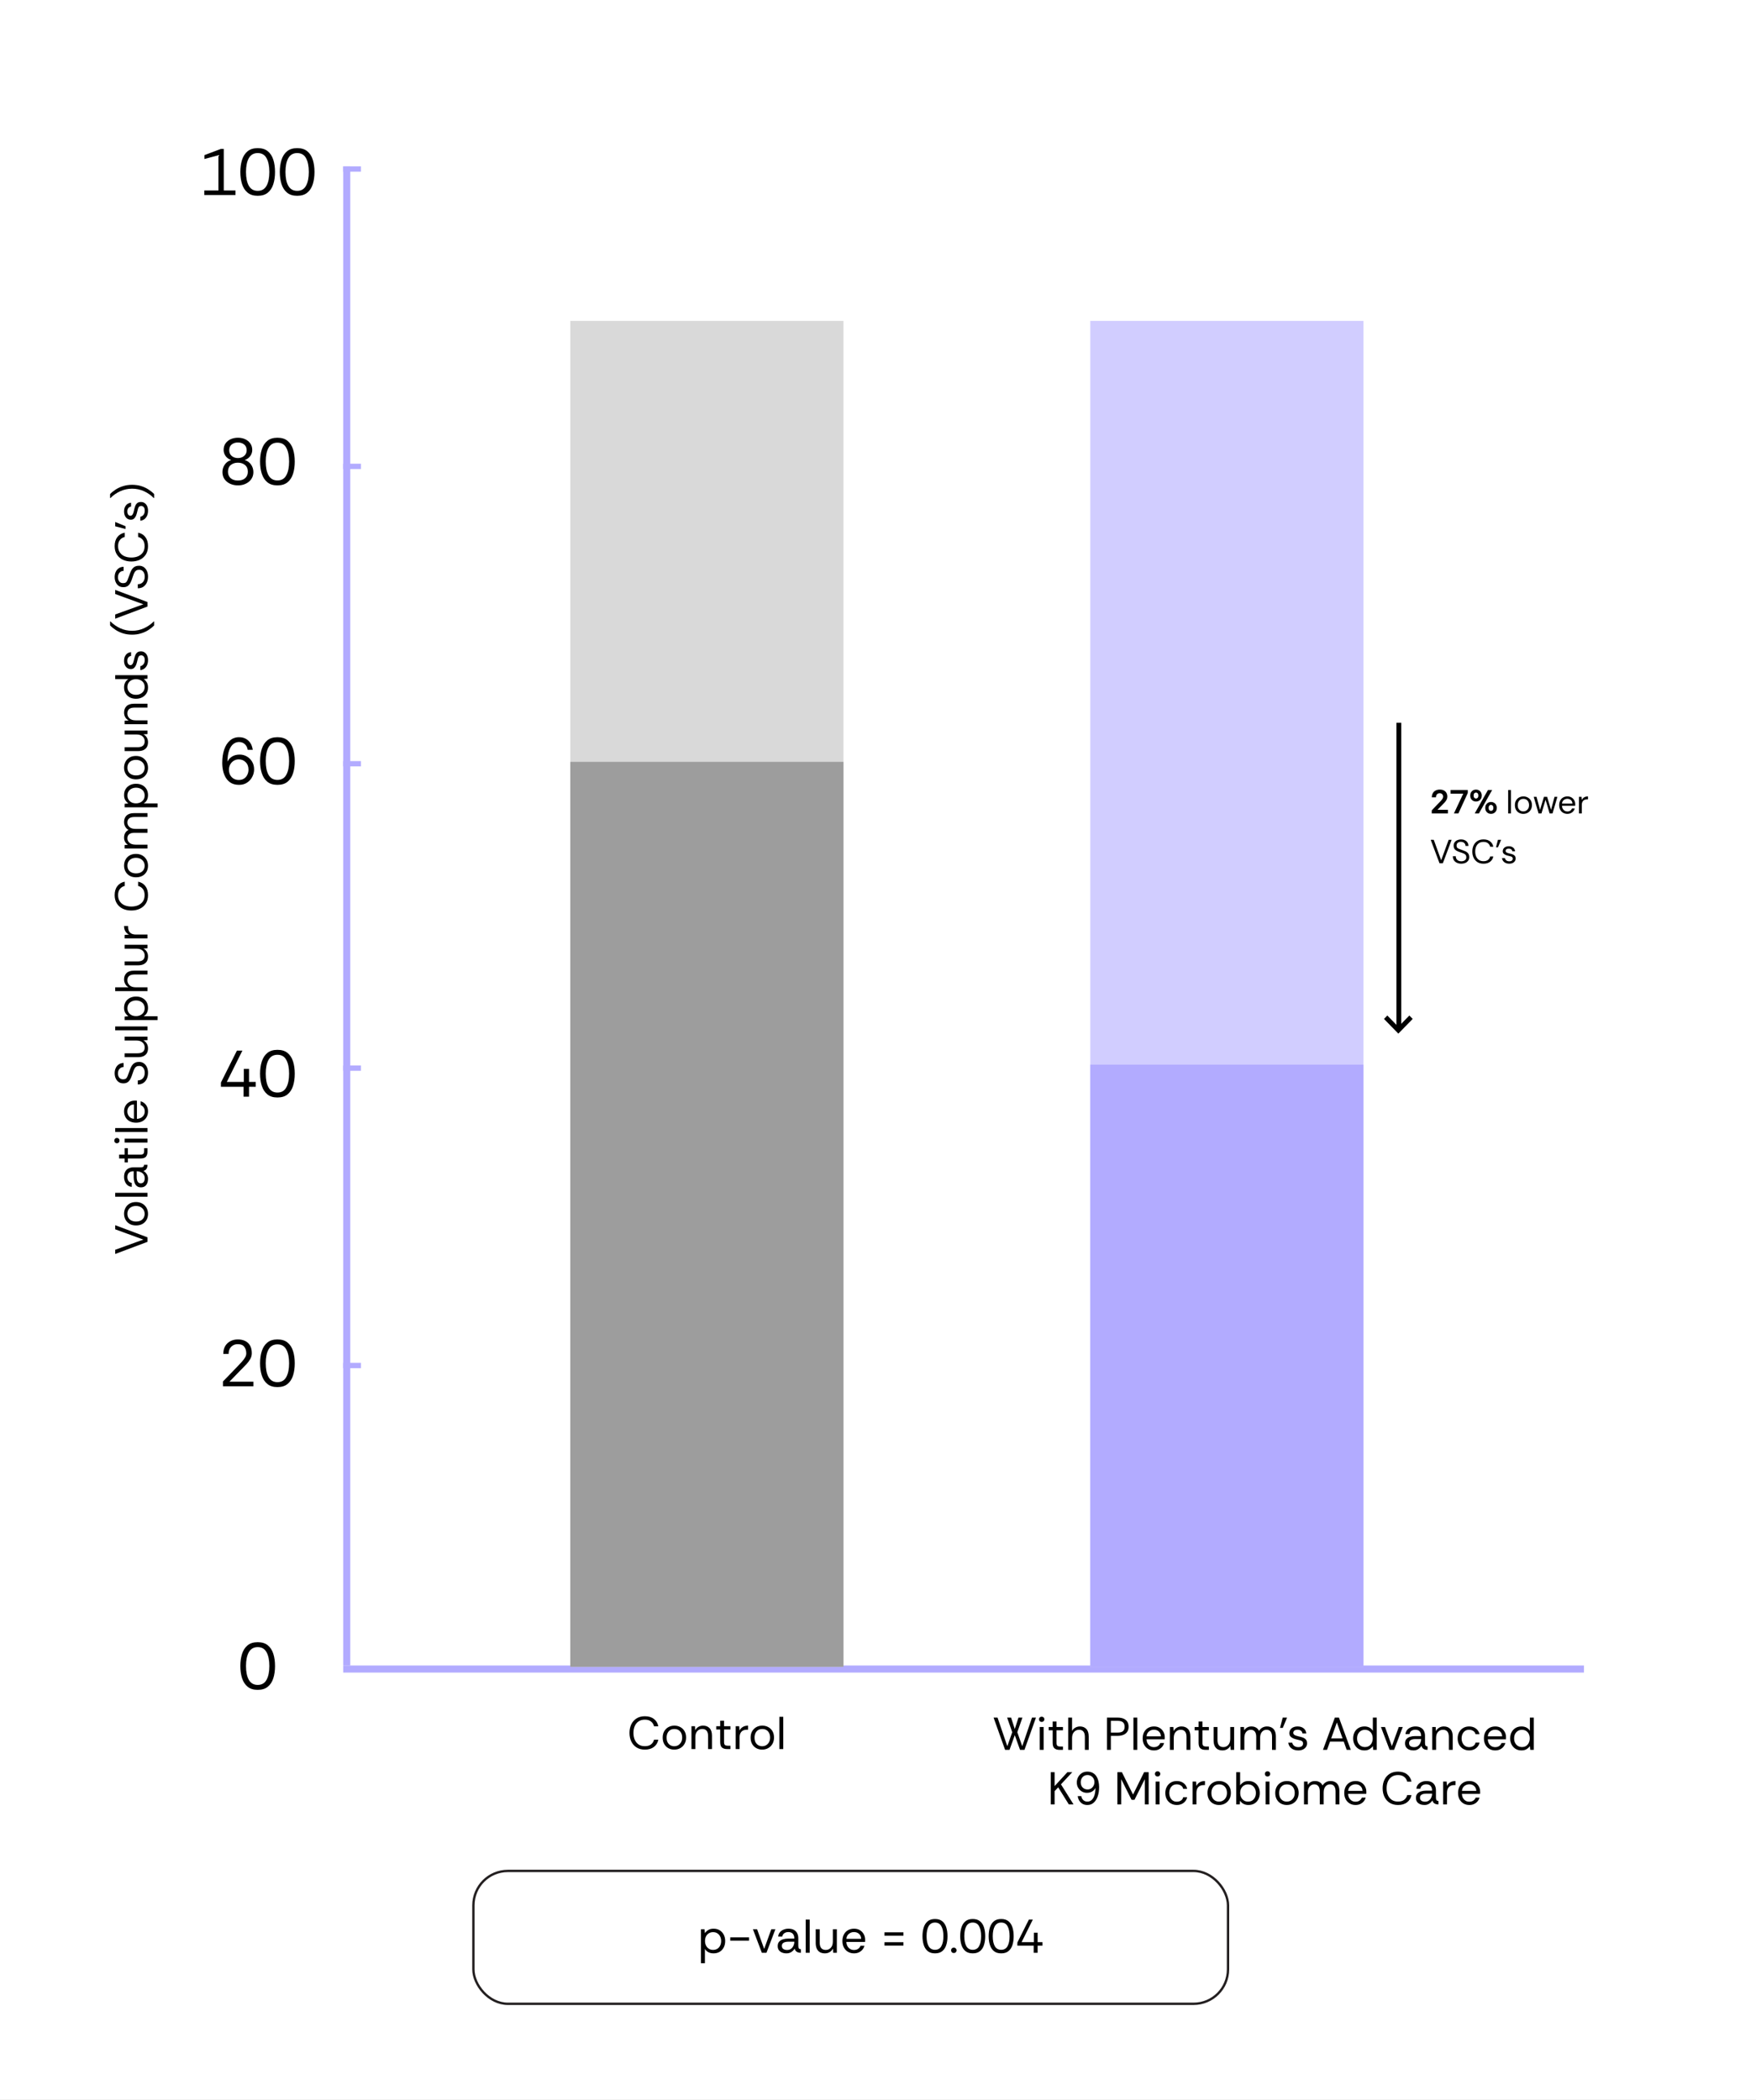 <svg xmlns="http://www.w3.org/2000/svg" fill="none" viewBox="0 0 740 885" height="885" width="740">
<rect x="0" y="0" width="740" height="885" fill="#808080" stroke="none"/>
<g clip-path="url(#clip0_11840_77)">
<rect fill="white" height="885" width="740"></rect>
<line stroke-width="2.984" stroke="#B2ABFF" y2="701.918" x2="146.12" y1="70.117" x1="146.12"></line>
<line stroke-width="2.984" stroke="#B2ABFF" y2="703.414" x2="144.628" y1="703.414" x1="667.502"></line>
<line stroke-width="2.238" stroke="#B2ABFF" y2="575.486" x2="144.63" y1="575.486" x1="152.089"></line>
<line stroke-width="2.238" stroke="#B2ABFF" y2="450.17" x2="144.63" y1="450.17" x1="152.089"></line>
<line stroke-width="2.238" stroke="#B2ABFF" y2="321.873" x2="144.63" y1="321.873" x1="152.089"></line>
<line stroke-width="2.238" stroke="#B2ABFF" y2="196.552" x2="144.63" y1="196.552" x1="152.089"></line>
<line stroke-width="2.238" stroke="#B2ABFF" y2="71.236" x2="144.63" y1="71.236" x1="152.089"></line>
<rect fill="#D9D9D9" height="567.256" width="115.116" y="135.234" x="240.326"></rect>
<rect fill="#9D9D9D" height="381.407" width="115.116" y="321.082" x="240.326"></rect>
<rect fill="#D1CDFF" height="567.256" width="115.116" y="135.234" x="459.463"></rect>
<rect fill="#B2ABFF" height="253.809" width="115.116" y="448.684" x="459.463"></rect>
<path fill="black" d="M271.757 737.366C270.385 737.366 269.213 737.062 268.242 736.453C267.272 735.832 266.534 734.99 266.029 733.929C265.524 732.868 265.272 731.67 265.272 730.337C265.272 729.016 265.517 727.826 266.009 726.764C266.514 725.703 267.252 724.861 268.223 724.24C269.194 723.619 270.372 723.308 271.757 723.308C273.31 723.308 274.572 723.683 275.543 724.434C276.527 725.172 277.155 726.207 277.427 727.541H275.621C275.414 726.699 274.987 726.026 274.339 725.521C273.705 725.004 272.844 724.745 271.757 724.745C270.682 724.745 269.789 724.997 269.077 725.502C268.365 725.994 267.828 726.661 267.466 727.502C267.116 728.343 266.941 729.288 266.941 730.337C266.941 731.411 267.123 732.369 267.485 733.211C267.86 734.052 268.404 734.719 269.116 735.211C269.828 735.689 270.708 735.929 271.757 735.929C272.844 735.929 273.705 735.683 274.339 735.191C274.987 734.686 275.414 734.02 275.621 733.191H277.427C277.155 734.499 276.527 735.521 275.543 736.259C274.572 736.997 273.31 737.366 271.757 737.366ZM284.12 737.366C283.24 737.366 282.431 737.172 281.693 736.783C280.955 736.382 280.366 735.806 279.926 735.055C279.486 734.291 279.266 733.372 279.266 732.298C279.266 731.275 279.48 730.389 279.907 729.638C280.347 728.887 280.936 728.305 281.674 727.89C282.424 727.476 283.266 727.269 284.198 727.269C285.091 727.269 285.907 727.463 286.644 727.851C287.395 728.24 287.997 728.809 288.45 729.56C288.903 730.311 289.13 731.224 289.13 732.298C289.13 733.282 288.916 734.156 288.489 734.919C288.062 735.683 287.466 736.285 286.703 736.725C285.952 737.152 285.091 737.366 284.12 737.366ZM284.12 735.948C284.755 735.948 285.324 735.8 285.829 735.502C286.334 735.191 286.735 734.764 287.033 734.22C287.331 733.677 287.479 733.036 287.479 732.298C287.479 731.599 287.35 730.978 287.091 730.434C286.832 729.89 286.457 729.463 285.965 729.152C285.473 728.842 284.877 728.686 284.178 728.686C283.467 728.686 282.865 728.848 282.373 729.172C281.894 729.495 281.531 729.929 281.285 730.473C281.039 731.016 280.916 731.625 280.916 732.298C280.916 733.152 281.072 733.851 281.382 734.395C281.693 734.926 282.094 735.321 282.586 735.579C283.078 735.825 283.589 735.948 284.12 735.948ZM291.392 737.133V727.502H292.868L292.965 729.23C293.276 728.622 293.722 728.143 294.305 727.793C294.887 727.444 295.547 727.269 296.285 727.269C297.424 727.269 298.331 727.618 299.004 728.317C299.69 729.004 300.033 730.065 300.033 731.502V737.133H298.402V731.677C298.402 730.68 298.195 729.929 297.78 729.424C297.366 728.919 296.745 728.667 295.916 728.667C295.088 728.667 294.395 728.971 293.839 729.58C293.295 730.175 293.023 731.029 293.023 732.143V737.133H291.392ZM306.329 737.133C305.448 737.133 304.756 736.919 304.251 736.492C303.746 736.065 303.494 735.295 303.494 734.181V728.881H301.824V727.502H303.494V725.191H305.125V727.502H307.824V728.881H305.125V734.181C305.125 734.79 305.248 735.204 305.494 735.424C305.74 735.631 306.173 735.735 306.795 735.735H307.824V737.133H306.329ZM310.032 737.133V727.502H311.508L311.643 729.347C311.941 728.712 312.394 728.207 313.003 727.832C313.611 727.457 314.362 727.269 315.255 727.269V728.978H314.808C313.747 728.978 312.957 729.262 312.44 729.832C311.922 730.402 311.663 731.217 311.663 732.279V737.133H310.032ZM321.172 737.366C320.292 737.366 319.483 737.172 318.745 736.783C318.007 736.382 317.418 735.806 316.978 735.055C316.538 734.291 316.318 733.372 316.318 732.298C316.318 731.275 316.531 730.389 316.958 729.638C317.399 728.887 317.988 728.305 318.725 727.89C319.476 727.476 320.318 727.269 321.25 727.269C322.143 727.269 322.958 727.463 323.696 727.851C324.447 728.24 325.049 728.809 325.502 729.56C325.955 730.311 326.182 731.224 326.182 732.298C326.182 733.282 325.968 734.156 325.541 734.919C325.114 735.683 324.518 736.285 323.754 736.725C323.004 737.152 322.143 737.366 321.172 737.366ZM321.172 735.948C321.806 735.948 322.376 735.8 322.881 735.502C323.386 735.191 323.787 734.764 324.085 734.22C324.382 733.677 324.531 733.036 324.531 732.298C324.531 731.599 324.402 730.978 324.143 730.434C323.884 729.89 323.508 729.463 323.017 729.152C322.525 728.842 321.929 728.686 321.23 728.686C320.518 728.686 319.916 728.848 319.424 729.172C318.945 729.495 318.583 729.929 318.337 730.473C318.091 731.016 317.968 731.625 317.968 732.298C317.968 733.152 318.123 733.851 318.434 734.395C318.745 734.926 319.146 735.321 319.638 735.579C320.13 735.825 320.641 735.948 321.172 735.948ZM328.444 737.133V723.541H330.075V737.133H328.444Z"></path>
<path fill="black" d="M62.145 523.374L48.554 528.481L48.554 526.714L60.417 522.422L48.554 518.092L48.554 516.364L62.145 521.471L62.145 523.374ZM62.379 511.612C62.379 512.492 62.184 513.301 61.796 514.039C61.395 514.777 60.819 515.366 60.068 515.806C59.304 516.246 58.385 516.466 57.311 516.466C56.288 516.466 55.401 516.252 54.651 515.825C53.9 515.385 53.317 514.796 52.903 514.058C52.489 513.307 52.282 512.466 52.282 511.534C52.282 510.641 52.476 509.825 52.864 509.087C53.252 508.337 53.822 507.735 54.573 507.282C55.324 506.828 56.236 506.602 57.311 506.602C58.294 506.602 59.168 506.816 59.932 507.243C60.696 507.67 61.298 508.265 61.738 509.029C62.165 509.78 62.379 510.641 62.379 511.612ZM60.961 511.612C60.961 510.977 60.812 510.408 60.514 509.903C60.204 509.398 59.777 508.997 59.233 508.699C58.689 508.401 58.048 508.252 57.311 508.252C56.612 508.252 55.99 508.382 55.447 508.641C54.903 508.9 54.476 509.275 54.165 509.767C53.854 510.259 53.699 510.854 53.699 511.553C53.699 512.265 53.861 512.867 54.184 513.359C54.508 513.838 54.942 514.2 55.485 514.446C56.029 514.692 56.638 514.815 57.311 514.815C58.165 514.815 58.864 514.66 59.408 514.349C59.938 514.039 60.333 513.637 60.592 513.145C60.838 512.654 60.961 512.142 60.961 511.612ZM62.145 504.34L48.554 504.34L48.554 502.709L62.145 502.709L62.145 504.34ZM62.379 496.831C62.379 497.492 62.269 498.093 62.048 498.637C61.828 499.181 61.498 499.614 61.058 499.938C60.605 500.249 60.055 500.404 59.408 500.404C58.657 500.404 58.061 500.21 57.621 499.822C57.168 499.433 56.845 498.922 56.651 498.288C56.443 497.64 56.34 496.948 56.34 496.21L56.34 493.608C55.667 493.608 55.136 493.725 54.748 493.958C54.359 494.178 54.081 494.469 53.913 494.831C53.744 495.194 53.66 495.595 53.66 496.035C53.66 496.67 53.816 497.22 54.126 497.686C54.424 498.139 54.89 498.424 55.524 498.54L55.524 500.21C54.825 500.145 54.236 499.912 53.757 499.511C53.278 499.11 52.916 498.605 52.67 497.996C52.411 497.375 52.282 496.721 52.282 496.035C52.282 495.064 52.463 494.281 52.825 493.686C53.175 493.09 53.647 492.657 54.243 492.385C54.838 492.113 55.498 491.977 56.223 491.977L59.175 491.977C59.654 491.977 60.016 491.919 60.262 491.802C60.508 491.686 60.657 491.388 60.709 490.909L62.145 490.909C62.145 491.336 62.094 491.725 61.99 492.074C61.874 492.424 61.692 492.721 61.447 492.967C61.188 493.2 60.851 493.369 60.437 493.472C60.98 493.796 61.44 494.242 61.815 494.812C62.191 495.369 62.379 496.042 62.379 496.831ZM61 496.579C61 495.932 60.838 495.388 60.514 494.948C60.178 494.508 59.751 494.178 59.233 493.958C58.715 493.725 58.178 493.608 57.621 493.608L57.602 493.608L57.602 496.074C57.602 496.527 57.654 496.954 57.757 497.356C57.848 497.757 58.023 498.081 58.282 498.326C58.528 498.572 58.877 498.695 59.33 498.695C59.913 498.695 60.34 498.488 60.612 498.074C60.87 497.66 61 497.161 61 496.579ZM62.145 485.402C62.145 486.282 61.932 486.975 61.505 487.48C61.078 487.985 60.307 488.237 59.194 488.237L53.893 488.237L53.893 489.907L52.515 489.907L52.515 488.237L50.204 488.237L50.204 486.606L52.515 486.606L52.515 483.907L53.893 483.907L53.893 486.606L59.194 486.606C59.803 486.606 60.217 486.483 60.437 486.237C60.644 485.991 60.748 485.557 60.748 484.936L60.748 483.907L62.145 483.907L62.145 485.402ZM50.379 480.709C50.379 481.032 50.275 481.304 50.068 481.524C49.848 481.731 49.576 481.835 49.253 481.835C48.942 481.835 48.683 481.731 48.476 481.524C48.269 481.304 48.165 481.032 48.165 480.709C48.165 480.398 48.269 480.133 48.476 479.913C48.683 479.692 48.942 479.582 49.253 479.582C49.576 479.582 49.848 479.692 50.068 479.913C50.275 480.133 50.379 480.398 50.379 480.709ZM62.145 481.524L52.515 481.524L52.515 479.893L62.145 479.893L62.145 481.524ZM62.145 477.053L48.554 477.053L48.554 475.422L62.145 475.422L62.145 477.053ZM62.379 468.419C62.379 469.312 62.171 470.121 61.757 470.846C61.343 471.558 60.76 472.121 60.01 472.535C59.246 472.95 58.353 473.157 57.33 473.157C56.32 473.157 55.44 472.962 54.689 472.574C53.926 472.173 53.337 471.616 52.922 470.904C52.495 470.179 52.282 469.338 52.282 468.38C52.282 467.474 52.482 466.684 52.884 466.011C53.285 465.338 53.828 464.814 54.515 464.438C55.188 464.05 55.945 463.856 56.786 463.856C56.968 463.856 57.11 463.856 57.214 463.856C57.317 463.856 57.479 463.862 57.699 463.875L57.699 471.545C58.333 471.506 58.903 471.357 59.408 471.098C59.9 470.827 60.288 470.464 60.573 470.011C60.858 469.545 61 469.014 61 468.419C61 467.746 60.845 467.183 60.534 466.73C60.223 466.276 59.803 465.946 59.272 465.739L59.272 464.128C59.867 464.296 60.398 464.574 60.864 464.963C61.33 465.351 61.699 465.836 61.971 466.419C62.243 466.988 62.379 467.655 62.379 468.419ZM56.437 471.526L56.437 465.467C55.57 465.506 54.89 465.804 54.398 466.361C53.906 466.917 53.66 467.603 53.66 468.419C53.66 469.196 53.9 469.888 54.379 470.496C54.845 471.092 55.531 471.435 56.437 471.526ZM62.379 452.128C62.379 453.047 62.21 453.882 61.874 454.633C61.537 455.371 61.052 455.96 60.417 456.4C59.77 456.827 58.987 457.041 58.068 457.041L58.068 455.332C58.974 455.332 59.693 455.034 60.223 454.439C60.741 453.843 61 453.073 61 452.128C61 451.3 60.799 450.614 60.398 450.07C59.997 449.513 59.427 449.235 58.689 449.235C58.184 449.235 57.783 449.326 57.485 449.507C57.175 449.675 56.922 449.934 56.728 450.284C56.521 450.633 56.327 451.073 56.146 451.604C55.964 452.135 55.751 452.763 55.505 453.487C55.272 454.135 55.007 454.691 54.709 455.157C54.411 455.61 54.049 455.96 53.621 456.206C53.181 456.452 52.657 456.575 52.049 456.575C51.246 456.588 50.573 456.406 50.029 456.031C49.473 455.643 49.052 455.125 48.767 454.478C48.469 453.818 48.321 453.093 48.321 452.303C48.321 451.5 48.469 450.782 48.767 450.148C49.052 449.5 49.479 448.983 50.049 448.594C50.605 448.206 51.285 448.005 52.087 447.992L52.087 449.701C51.401 449.701 50.838 449.947 50.398 450.439C49.945 450.931 49.719 451.572 49.719 452.361C49.693 453.06 49.867 453.656 50.243 454.148C50.618 454.639 51.168 454.885 51.893 454.885C52.372 454.885 52.754 454.788 53.039 454.594C53.311 454.387 53.55 454.038 53.757 453.546C53.964 453.054 54.217 452.374 54.515 451.507C54.722 450.886 54.942 450.329 55.175 449.837C55.395 449.345 55.66 448.931 55.971 448.594C56.269 448.258 56.631 447.999 57.058 447.818C57.472 447.636 57.984 447.546 58.592 447.546C59.408 447.546 60.1 447.759 60.67 448.187C61.226 448.601 61.654 449.157 61.951 449.856C62.236 450.542 62.379 451.3 62.379 452.128ZM62.379 441.796C62.379 442.547 62.23 443.207 61.932 443.776C61.621 444.333 61.155 444.767 60.534 445.077C59.9 445.388 59.103 445.543 58.146 445.543L52.515 445.543L52.515 443.912L57.971 443.912C58.968 443.912 59.718 443.705 60.223 443.291C60.728 442.877 60.98 442.255 60.98 441.427C60.98 440.599 60.683 439.912 60.087 439.369C59.479 438.812 58.618 438.534 57.505 438.534L52.515 438.534L52.515 436.903L62.145 436.903L62.145 438.378L60.417 438.476C61.026 438.786 61.505 439.233 61.854 439.815C62.204 440.398 62.379 441.058 62.379 441.796ZM62.145 434.218L48.554 434.218L48.554 432.587L62.145 432.587L62.145 434.218ZM66.417 429.914L52.515 429.914L52.515 428.438L54.107 428.283C53.641 427.972 53.22 427.532 52.845 426.962C52.469 426.38 52.282 425.642 52.282 424.749C52.282 423.778 52.502 422.937 52.942 422.225C53.382 421.513 53.984 420.962 54.748 420.574C55.511 420.186 56.379 419.992 57.349 419.992C58.307 419.992 59.168 420.186 59.932 420.574C60.696 420.962 61.298 421.519 61.738 422.244C62.165 422.956 62.379 423.797 62.379 424.768C62.379 425.558 62.217 426.263 61.893 426.885C61.569 427.493 61.116 427.959 60.534 428.283L66.417 428.283L66.417 429.914ZM60.961 424.943C60.961 424.283 60.812 423.707 60.514 423.215C60.204 422.723 59.777 422.341 59.233 422.069C58.676 421.784 58.042 421.642 57.33 421.642C56.644 421.642 56.029 421.778 55.486 422.05C54.929 422.309 54.495 422.684 54.184 423.176C53.861 423.668 53.699 424.257 53.699 424.943C53.699 425.59 53.854 426.166 54.165 426.671C54.463 427.163 54.883 427.551 55.427 427.836C55.971 428.108 56.605 428.244 57.33 428.244C58.003 428.244 58.618 428.108 59.175 427.836C59.718 427.564 60.152 427.182 60.476 426.69C60.799 426.199 60.961 425.616 60.961 424.943ZM62.145 417.721L48.554 417.721L48.554 416.09L54.165 416.09C53.57 415.766 53.11 415.307 52.786 414.712C52.45 414.116 52.282 413.469 52.282 412.77C52.282 411.657 52.631 410.763 53.33 410.09C54.016 409.417 55.078 409.081 56.515 409.081L62.145 409.081L62.145 410.692L56.689 410.692C55.693 410.692 54.942 410.899 54.437 411.314C53.932 411.715 53.68 412.317 53.68 413.119C53.68 413.961 53.984 414.666 54.592 415.236C55.188 415.805 56.042 416.09 57.155 416.09L62.145 416.09L62.145 417.721ZM62.379 403.076C62.379 403.826 62.23 404.486 61.932 405.056C61.621 405.613 61.155 406.046 60.534 406.357C59.9 406.668 59.103 406.823 58.146 406.823L52.515 406.823L52.515 405.192L57.971 405.192C58.968 405.192 59.718 404.985 60.223 404.571C60.728 404.156 60.98 403.535 60.98 402.707C60.98 401.878 60.683 401.192 60.087 400.648C59.479 400.092 58.618 399.813 57.505 399.813L52.515 399.813L52.515 398.182L62.145 398.182L62.145 399.658L60.417 399.755C61.026 400.066 61.505 400.512 61.854 401.095C62.204 401.677 62.379 402.338 62.379 403.076ZM62.145 395.498L52.515 395.498L52.515 394.022L54.359 393.886C53.725 393.588 53.22 393.135 52.845 392.527C52.469 391.918 52.282 391.168 52.282 390.275L53.99 390.275L53.99 390.721C53.99 391.783 54.275 392.572 54.845 393.09C55.414 393.608 56.23 393.867 57.291 393.867L62.145 393.867L62.145 395.498ZM62.379 377.247C62.379 378.619 62.074 379.791 61.466 380.761C60.845 381.732 60.003 382.47 58.942 382.975C57.88 383.48 56.683 383.732 55.349 383.732C54.029 383.732 52.838 383.486 51.777 382.994C50.715 382.49 49.874 381.752 49.253 380.781C48.631 379.81 48.321 378.632 48.321 377.247C48.321 375.694 48.696 374.432 49.447 373.461C50.185 372.477 51.22 371.849 52.553 371.577L52.553 373.383C51.712 373.59 51.039 374.017 50.534 374.665C50.016 375.299 49.757 376.16 49.757 377.247C49.757 378.321 50.01 379.215 50.515 379.927C51.007 380.639 51.673 381.176 52.515 381.538C53.356 381.888 54.301 382.062 55.349 382.062C56.424 382.062 57.382 381.881 58.223 381.519C59.065 381.143 59.731 380.6 60.223 379.888C60.702 379.176 60.942 378.296 60.942 377.247C60.942 376.16 60.696 375.299 60.204 374.665C59.699 374.017 59.032 373.59 58.204 373.383L58.204 371.577C59.511 371.849 60.534 372.477 61.272 373.461C62.01 374.432 62.379 375.694 62.379 377.247ZM62.379 364.884C62.379 365.764 62.184 366.573 61.796 367.311C61.395 368.049 60.819 368.638 60.068 369.078C59.304 369.518 58.385 369.738 57.311 369.738C56.288 369.738 55.401 369.524 54.651 369.097C53.9 368.657 53.317 368.068 52.903 367.33C52.489 366.579 52.282 365.738 52.282 364.806C52.282 363.913 52.476 363.097 52.864 362.359C53.252 361.609 53.822 361.007 54.573 360.554C55.324 360.101 56.236 359.874 57.311 359.874C58.294 359.874 59.168 360.088 59.932 360.515C60.696 360.942 61.298 361.537 61.738 362.301C62.165 363.052 62.379 363.913 62.379 364.884ZM60.961 364.884C60.961 364.249 60.812 363.68 60.514 363.175C60.204 362.67 59.777 362.269 59.233 361.971C58.689 361.673 58.048 361.524 57.311 361.524C56.612 361.524 55.99 361.654 55.447 361.913C54.903 362.172 54.476 362.547 54.165 363.039C53.854 363.531 53.699 364.126 53.699 364.825C53.699 365.537 53.861 366.139 54.184 366.631C54.508 367.11 54.942 367.473 55.486 367.719C56.029 367.964 56.638 368.087 57.311 368.087C58.165 368.087 58.864 367.932 59.408 367.621C59.938 367.311 60.333 366.909 60.592 366.418C60.838 365.926 60.961 365.414 60.961 364.884ZM62.145 357.612L52.515 357.612L52.515 356.136L53.913 356.019C53.395 355.709 52.994 355.295 52.709 354.777C52.424 354.259 52.282 353.676 52.282 353.029C52.282 352.265 52.437 351.612 52.748 351.068C53.058 350.511 53.531 350.084 54.165 349.787C53.583 349.45 53.123 348.99 52.786 348.408C52.45 347.812 52.282 347.172 52.282 346.486C52.282 345.709 52.437 345.042 52.748 344.486C53.045 343.916 53.511 343.476 54.146 343.165C54.767 342.855 55.557 342.699 56.515 342.699L62.145 342.699L62.145 344.311L56.689 344.311C55.693 344.311 54.942 344.512 54.437 344.913C53.932 345.314 53.68 345.89 53.68 346.641C53.68 347.418 53.984 348.065 54.592 348.583C55.188 349.088 56.042 349.34 57.155 349.34L62.145 349.34L62.145 350.971L56.689 350.971C55.693 350.971 54.942 351.172 54.437 351.573C53.932 351.974 53.68 352.55 53.68 353.301C53.68 354.065 53.984 354.706 54.592 355.223C55.188 355.728 56.042 355.981 57.155 355.981L62.145 355.981L62.145 357.612ZM66.417 340.242L52.515 340.242L52.515 338.767L54.107 338.611C53.641 338.301 53.22 337.861 52.845 337.291C52.469 336.709 52.282 335.971 52.282 335.077C52.282 334.107 52.502 333.265 52.942 332.553C53.382 331.841 53.984 331.291 54.748 330.903C55.511 330.514 56.379 330.32 57.349 330.32C58.307 330.32 59.168 330.514 59.932 330.903C60.696 331.291 61.298 331.848 61.738 332.573C62.165 333.285 62.379 334.126 62.379 335.097C62.379 335.887 62.217 336.592 61.893 337.213C61.569 337.822 61.116 338.288 60.534 338.611L66.417 338.611L66.417 340.242ZM60.961 335.272C60.961 334.611 60.812 334.035 60.514 333.544C60.204 333.052 59.777 332.67 59.233 332.398C58.676 332.113 58.042 331.971 57.33 331.971C56.644 331.971 56.029 332.107 55.486 332.379C54.929 332.637 54.495 333.013 54.184 333.505C53.861 333.997 53.699 334.586 53.699 335.272C53.699 335.919 53.854 336.495 54.165 337C54.463 337.492 54.883 337.88 55.427 338.165C55.971 338.437 56.605 338.573 57.33 338.573C58.003 338.573 58.618 338.437 59.175 338.165C59.718 337.893 60.152 337.511 60.476 337.019C60.799 336.527 60.961 335.945 60.961 335.272ZM62.379 323.603C62.379 324.484 62.184 325.293 61.796 326.031C61.395 326.768 60.819 327.357 60.068 327.797C59.304 328.238 58.385 328.458 57.311 328.458C56.288 328.458 55.401 328.244 54.651 327.817C53.9 327.377 53.317 326.788 52.903 326.05C52.489 325.299 52.282 324.458 52.282 323.526C52.282 322.633 52.476 321.817 52.864 321.079C53.252 320.328 53.822 319.726 54.573 319.273C55.324 318.82 56.236 318.594 57.311 318.594C58.294 318.594 59.168 318.807 59.932 319.235C60.696 319.662 61.298 320.257 61.738 321.021C62.165 321.772 62.379 322.633 62.379 323.603ZM60.961 323.603C60.961 322.969 60.812 322.4 60.514 321.895C60.204 321.39 59.777 320.989 59.233 320.691C58.689 320.393 58.048 320.244 57.311 320.244C56.612 320.244 55.99 320.374 55.447 320.633C54.903 320.891 54.476 321.267 54.165 321.759C53.854 322.251 53.699 322.846 53.699 323.545C53.699 324.257 53.861 324.859 54.184 325.351C54.508 325.83 54.942 326.192 55.486 326.438C56.029 326.684 56.638 326.807 57.311 326.807C58.165 326.807 58.864 326.652 59.408 326.341C59.938 326.031 60.333 325.629 60.592 325.137C60.838 324.645 60.961 324.134 60.961 323.603ZM62.379 312.797C62.379 313.548 62.23 314.208 61.932 314.778C61.621 315.335 61.155 315.768 60.534 316.079C59.9 316.39 59.103 316.545 58.146 316.545L52.515 316.545L52.515 314.914L57.971 314.914C58.968 314.914 59.718 314.707 60.223 314.293C60.728 313.878 60.98 313.257 60.98 312.429C60.98 311.6 60.683 310.914 60.087 310.37C59.479 309.814 58.618 309.535 57.505 309.535L52.515 309.535L52.515 307.904L62.145 307.904L62.145 309.38L60.417 309.477C61.026 309.788 61.505 310.234 61.854 310.817C62.204 311.399 62.379 312.06 62.379 312.797ZM62.145 305.22L52.515 305.22L52.515 303.744L54.243 303.647C53.634 303.336 53.155 302.89 52.806 302.307C52.456 301.725 52.282 301.064 52.282 300.327C52.282 299.187 52.631 298.281 53.33 297.608C54.016 296.922 55.078 296.579 56.515 296.579L62.145 296.579L62.145 298.21L56.689 298.21C55.693 298.21 54.942 298.417 54.437 298.831C53.932 299.246 53.68 299.867 53.68 300.695C53.68 301.524 53.984 302.216 54.592 302.773C55.188 303.317 56.042 303.589 57.155 303.589L62.145 303.589L62.145 305.22ZM62.379 289.72C62.379 290.704 62.152 291.552 61.699 292.264C61.246 292.976 60.638 293.526 59.874 293.914C59.11 294.303 58.256 294.497 57.311 294.497C56.379 294.497 55.531 294.309 54.767 293.934C54.003 293.545 53.401 292.995 52.961 292.283C52.508 291.571 52.282 290.71 52.282 289.701C52.282 288.911 52.443 288.212 52.767 287.604C53.091 286.995 53.544 286.523 54.126 286.186L48.554 286.186L48.554 284.555L62.145 284.555L62.145 286.031L60.553 286.186C61.019 286.497 61.44 286.943 61.815 287.526C62.191 288.108 62.379 288.84 62.379 289.72ZM60.961 289.545C60.961 288.833 60.799 288.231 60.476 287.74C60.139 287.248 59.699 286.879 59.155 286.633C58.599 286.374 57.99 286.244 57.33 286.244C56.631 286.244 56.01 286.374 55.466 286.633C54.922 286.892 54.495 287.267 54.184 287.759C53.861 288.251 53.699 288.846 53.699 289.545C53.699 290.167 53.848 290.723 54.146 291.215C54.443 291.707 54.864 292.102 55.408 292.4C55.938 292.684 56.579 292.827 57.33 292.827C58.081 292.827 58.728 292.678 59.272 292.38C59.816 292.083 60.236 291.688 60.534 291.196C60.819 290.691 60.961 290.141 60.961 289.545ZM62.379 278.207C62.379 278.971 62.249 279.657 61.99 280.265C61.718 280.874 61.343 281.366 60.864 281.741C60.372 282.103 59.796 282.33 59.136 282.421L59.136 280.751C59.641 280.647 60.081 280.382 60.456 279.955C60.819 279.515 61 278.926 61 278.188C61 277.502 60.858 276.997 60.573 276.673C60.275 276.35 59.925 276.188 59.524 276.188C59.136 276.188 58.838 276.285 58.631 276.479C58.424 276.66 58.269 276.932 58.165 277.295C58.048 277.644 57.938 278.078 57.835 278.595C57.718 279.139 57.563 279.67 57.369 280.188C57.162 280.705 56.883 281.133 56.534 281.469C56.184 281.806 55.725 281.974 55.155 281.974C54.586 281.974 54.087 281.832 53.66 281.547C53.233 281.262 52.897 280.861 52.651 280.343C52.405 279.812 52.282 279.191 52.282 278.479C52.282 277.456 52.541 276.621 53.058 275.974C53.563 275.314 54.288 274.932 55.233 274.829L55.233 276.44C54.741 276.505 54.359 276.718 54.087 277.081C53.803 277.43 53.66 277.903 53.66 278.498C53.66 279.081 53.783 279.534 54.029 279.858C54.275 280.168 54.599 280.324 55 280.324C55.259 280.324 55.479 280.233 55.66 280.052C55.841 279.871 55.997 279.612 56.126 279.275C56.256 278.926 56.372 278.518 56.476 278.052C56.605 277.405 56.767 276.816 56.961 276.285C57.155 275.754 57.44 275.327 57.816 275.003C58.178 274.68 58.702 274.518 59.388 274.518C59.958 274.505 60.469 274.654 60.922 274.964C61.375 275.262 61.731 275.689 61.99 276.246C62.249 276.79 62.379 277.443 62.379 278.207ZM64.961 263.573C64.288 264.272 63.485 264.92 62.553 265.515C61.634 266.111 60.592 266.583 59.427 266.933C58.858 267.114 58.262 267.25 57.641 267.34C57.007 267.431 56.353 267.476 55.68 267.476C54.333 267.476 53.084 267.302 51.932 266.952C50.767 266.59 49.719 266.111 48.787 265.515C47.855 264.907 47.058 264.26 46.398 263.573L46.398 261.904L46.554 261.904C47.719 263.095 49.084 264.052 50.651 264.777C52.204 265.489 53.88 265.845 55.68 265.845C57.479 265.845 59.162 265.483 60.728 264.758C62.281 264.033 63.641 263.082 64.806 261.904L64.961 261.904L64.961 263.573ZM62.145 255.631L48.554 260.737L48.554 258.97L60.417 254.679L48.554 250.349L48.554 248.621L62.145 253.728L62.145 255.631ZM62.379 243.015C62.379 243.934 62.21 244.769 61.874 245.52C61.537 246.258 61.052 246.847 60.417 247.287C59.77 247.714 58.987 247.928 58.068 247.928L58.068 246.219C58.974 246.219 59.693 245.921 60.223 245.326C60.741 244.731 61 243.96 61 243.015C61 242.187 60.799 241.501 60.398 240.957C59.997 240.401 59.427 240.122 58.689 240.122C58.184 240.122 57.783 240.213 57.485 240.394C57.175 240.562 56.922 240.821 56.728 241.171C56.521 241.52 56.327 241.96 56.146 242.491C55.964 243.022 55.751 243.65 55.505 244.375C55.272 245.022 55.007 245.578 54.709 246.044C54.411 246.497 54.049 246.847 53.621 247.093C53.181 247.339 52.657 247.462 52.049 247.462C51.246 247.475 50.573 247.294 50.029 246.918C49.473 246.53 49.052 246.012 48.767 245.365C48.469 244.705 48.321 243.98 48.321 243.19C48.321 242.388 48.469 241.669 48.767 241.035C49.052 240.388 49.479 239.87 50.049 239.481C50.605 239.093 51.285 238.892 52.087 238.88L52.087 240.588C51.401 240.588 50.838 240.834 50.398 241.326C49.945 241.818 49.719 242.459 49.719 243.248C49.693 243.947 49.867 244.543 50.243 245.035C50.618 245.527 51.168 245.773 51.893 245.773C52.372 245.773 52.754 245.675 53.039 245.481C53.311 245.274 53.55 244.925 53.757 244.433C53.964 243.941 54.217 243.261 54.515 242.394C54.722 241.773 54.942 241.216 55.175 240.724C55.395 240.232 55.66 239.818 55.971 239.481C56.269 239.145 56.631 238.886 57.058 238.705C57.472 238.524 57.984 238.433 58.592 238.433C59.408 238.433 60.1 238.647 60.67 239.074C61.226 239.488 61.654 240.045 61.951 240.744C62.236 241.43 62.379 242.187 62.379 243.015ZM62.379 230.159C62.379 231.531 62.074 232.702 61.466 233.673C60.845 234.644 60.003 235.382 58.942 235.887C57.88 236.392 56.683 236.644 55.349 236.644C54.029 236.644 52.838 236.398 51.777 235.906C50.715 235.401 49.874 234.664 49.253 233.693C48.631 232.722 48.321 231.544 48.321 230.159C48.321 228.605 48.696 227.343 49.447 226.372C50.185 225.389 51.22 224.761 52.553 224.489L52.553 226.295C51.712 226.502 51.039 226.929 50.534 227.576C50.016 228.211 49.757 229.071 49.757 230.159C49.757 231.233 50.01 232.126 50.515 232.838C51.007 233.55 51.673 234.088 52.515 234.45C53.356 234.799 54.301 234.974 55.349 234.974C56.424 234.974 57.382 234.793 58.223 234.431C59.065 234.055 59.731 233.511 60.223 232.8C60.702 232.088 60.942 231.207 60.942 230.159C60.942 229.071 60.696 228.211 60.204 227.576C59.699 226.929 59.032 226.502 58.204 226.295L58.204 224.489C59.511 224.761 60.534 225.389 61.272 226.372C62.01 227.343 62.379 228.605 62.379 230.159ZM52.884 222.941L48.554 221.815L48.554 219.99L52.884 221.776L52.884 222.941ZM62.379 215.253C62.379 216.017 62.249 216.703 61.99 217.312C61.718 217.92 61.343 218.412 60.864 218.787C60.372 219.15 59.796 219.376 59.136 219.467L59.136 217.797C59.641 217.693 60.081 217.428 60.456 217.001C60.819 216.561 61 215.972 61 215.234C61 214.548 60.858 214.043 60.573 213.719C60.275 213.396 59.925 213.234 59.524 213.234C59.136 213.234 58.838 213.331 58.631 213.525C58.424 213.706 58.269 213.978 58.165 214.341C58.048 214.69 57.938 215.124 57.835 215.642C57.718 216.185 57.563 216.716 57.369 217.234C57.162 217.752 56.883 218.179 56.534 218.515C56.184 218.852 55.725 219.02 55.155 219.02C54.586 219.02 54.087 218.878 53.66 218.593C53.233 218.308 52.897 217.907 52.651 217.389C52.405 216.858 52.282 216.237 52.282 215.525C52.282 214.503 52.541 213.668 53.058 213.02C53.563 212.36 54.288 211.978 55.233 211.875L55.233 213.486C54.741 213.551 54.359 213.765 54.087 214.127C53.803 214.477 53.66 214.949 53.66 215.545C53.66 216.127 53.783 216.58 54.029 216.904C54.275 217.214 54.599 217.37 55 217.37C55.259 217.37 55.479 217.279 55.66 217.098C55.841 216.917 55.997 216.658 56.126 216.321C56.256 215.972 56.372 215.564 56.476 215.098C56.605 214.451 56.767 213.862 56.961 213.331C57.155 212.8 57.44 212.373 57.816 212.05C58.178 211.726 58.702 211.564 59.388 211.564C59.958 211.551 60.469 211.7 60.922 212.011C61.375 212.308 61.731 212.736 61.99 213.292C62.249 213.836 62.379 214.49 62.379 215.253ZM64.961 209.893L64.806 209.893C63.641 208.715 62.281 207.763 60.728 207.039C59.162 206.314 57.479 205.951 55.68 205.951C53.88 205.951 52.204 206.314 50.651 207.039C49.084 207.75 47.719 208.702 46.554 209.893L46.398 209.893L46.398 208.223C46.735 207.873 47.104 207.537 47.505 207.213C47.906 206.89 48.334 206.579 48.787 206.281C49.719 205.686 50.767 205.213 51.932 204.864C53.084 204.501 54.333 204.32 55.68 204.32C56.353 204.32 57.007 204.365 57.641 204.456C58.262 204.534 58.858 204.663 59.427 204.844C60.592 205.207 61.634 205.686 62.553 206.281C63.485 206.877 64.288 207.524 64.961 208.223L64.961 209.893Z"></path>
<path fill="black" d="M423.562 737.473L418.707 723.881H420.377L424.494 735.939L426.571 730.036L424.416 723.881H426.086L427.639 728.696L429.192 723.881H430.862L428.707 730.036L430.785 735.939L434.901 723.881H436.571L431.717 737.473H429.853L427.639 731.279L425.426 737.473H423.562ZM438.984 725.706C438.66 725.706 438.388 725.602 438.168 725.395C437.961 725.175 437.858 724.903 437.858 724.58C437.858 724.269 437.961 724.01 438.168 723.803C438.388 723.596 438.66 723.492 438.984 723.492C439.295 723.492 439.56 723.596 439.78 723.803C440 724.01 440.11 724.269 440.11 724.58C440.11 724.903 440 725.175 439.78 725.395C439.56 725.602 439.295 725.706 438.984 725.706ZM438.168 737.473V727.842H439.799V737.473H438.168ZM446.445 737.473C445.565 737.473 444.872 737.259 444.367 736.832C443.863 736.405 443.61 735.635 443.61 734.521V729.22H441.94V727.842H443.61V725.531H445.241V727.842H447.94V729.22H445.241V734.521C445.241 735.13 445.364 735.544 445.61 735.764C445.856 735.971 446.29 736.075 446.911 736.075H447.94V737.473H446.445ZM450.148 737.473V723.881H451.779V729.492C452.103 728.897 452.562 728.437 453.158 728.114C453.753 727.777 454.401 727.609 455.1 727.609C456.213 727.609 457.106 727.958 457.779 728.657C458.452 729.343 458.789 730.405 458.789 731.842V737.473H457.177V732.016C457.177 731.02 456.97 730.269 456.556 729.764C456.155 729.259 455.553 729.007 454.75 729.007C453.909 729.007 453.203 729.311 452.634 729.919C452.064 730.515 451.779 731.369 451.779 732.482V737.473H450.148ZM466.496 737.473V723.881H470.981C471.939 723.881 472.761 724.023 473.447 724.308C474.133 724.593 474.664 725.02 475.039 725.589C475.415 726.159 475.602 726.871 475.602 727.725C475.602 728.606 475.402 729.33 475 729.9C474.612 730.47 474.068 730.89 473.369 731.162C472.683 731.434 471.887 731.57 470.981 731.57H468.127V737.473H466.496ZM468.127 730.191H470.942C472.03 730.191 472.8 729.984 473.253 729.57C473.706 729.143 473.932 728.528 473.932 727.725C473.932 726.91 473.706 726.295 473.253 725.881C472.8 725.453 472.03 725.24 470.942 725.24H468.127V730.191ZM477.643 737.473V723.881H479.274V737.473H477.643ZM486.277 737.706C485.384 737.706 484.575 737.499 483.85 737.084C483.138 736.67 482.575 736.088 482.161 735.337C481.747 734.573 481.54 733.68 481.54 732.657C481.54 731.648 481.734 730.767 482.122 730.016C482.524 729.253 483.08 728.664 483.792 728.25C484.517 727.822 485.358 727.609 486.316 727.609C487.222 727.609 488.012 727.809 488.685 728.211C489.358 728.612 489.883 729.156 490.258 729.842C490.646 730.515 490.84 731.272 490.84 732.114C490.84 732.295 490.84 732.437 490.84 732.541C490.84 732.644 490.834 732.806 490.821 733.026H483.151C483.19 733.66 483.339 734.23 483.598 734.735C483.87 735.227 484.232 735.615 484.685 735.9C485.151 736.185 485.682 736.327 486.277 736.327C486.951 736.327 487.514 736.172 487.967 735.861C488.42 735.55 488.75 735.13 488.957 734.599H490.569C490.4 735.194 490.122 735.725 489.734 736.191C489.345 736.657 488.86 737.026 488.277 737.298C487.708 737.57 487.041 737.706 486.277 737.706ZM483.171 731.764H489.229C489.19 730.897 488.892 730.217 488.336 729.725C487.779 729.233 487.093 728.987 486.277 728.987C485.501 728.987 484.808 729.227 484.2 729.706C483.604 730.172 483.261 730.858 483.171 731.764ZM493.002 737.473V727.842H494.478L494.575 729.57C494.886 728.962 495.332 728.483 495.915 728.133C496.497 727.784 497.158 727.609 497.895 727.609C499.035 727.609 499.941 727.958 500.614 728.657C501.3 729.343 501.643 730.405 501.643 731.842V737.473H500.012V732.016C500.012 731.02 499.805 730.269 499.391 729.764C498.976 729.259 498.355 729.007 497.526 729.007C496.698 729.007 496.005 729.311 495.449 729.919C494.905 730.515 494.633 731.369 494.633 732.482V737.473H493.002ZM507.939 737.473C507.059 737.473 506.366 737.259 505.861 736.832C505.356 736.405 505.104 735.635 505.104 734.521V729.22H503.434V727.842H505.104V725.531H506.735V727.842H509.434V729.22H506.735V734.521C506.735 735.13 506.858 735.544 507.104 735.764C507.35 735.971 507.783 736.075 508.405 736.075H509.434V737.473H507.939ZM515.176 737.706C514.425 737.706 513.765 737.557 513.195 737.259C512.639 736.948 512.205 736.482 511.894 735.861C511.584 735.227 511.428 734.431 511.428 733.473V727.842H513.059V733.298C513.059 734.295 513.267 735.046 513.681 735.55C514.095 736.055 514.716 736.308 515.545 736.308C516.373 736.308 517.059 736.01 517.603 735.414C518.16 734.806 518.438 733.945 518.438 732.832V727.842H520.069V737.473H518.593L518.496 735.745C518.186 736.353 517.739 736.832 517.156 737.181C516.574 737.531 515.914 737.706 515.176 737.706ZM522.754 737.473V727.842H524.229L524.346 729.24C524.657 728.722 525.071 728.321 525.589 728.036C526.106 727.751 526.689 727.609 527.336 727.609C528.1 727.609 528.754 727.764 529.297 728.075C529.854 728.385 530.281 728.858 530.579 729.492C530.915 728.91 531.375 728.45 531.957 728.114C532.553 727.777 533.194 727.609 533.88 727.609C534.656 727.609 535.323 727.764 535.88 728.075C536.449 728.373 536.889 728.839 537.2 729.473C537.511 730.094 537.666 730.884 537.666 731.842V737.473H536.054V732.016C536.054 731.02 535.854 730.269 535.452 729.764C535.051 729.259 534.475 729.007 533.724 729.007C532.948 729.007 532.3 729.311 531.783 729.919C531.278 730.515 531.025 731.369 531.025 732.482V737.473H529.394V732.016C529.394 731.02 529.194 730.269 528.792 729.764C528.391 729.259 527.815 729.007 527.064 729.007C526.301 729.007 525.66 729.311 525.142 729.919C524.637 730.515 524.385 731.369 524.385 732.482V737.473H522.754ZM539.424 728.211L540.55 723.881H542.375L540.589 728.211H539.424ZM547.112 737.706C546.348 737.706 545.662 737.576 545.053 737.317C544.445 737.045 543.953 736.67 543.578 736.191C543.215 735.699 542.989 735.123 542.898 734.463H544.568C544.671 734.968 544.937 735.408 545.364 735.783C545.804 736.146 546.393 736.327 547.131 736.327C547.817 736.327 548.322 736.185 548.645 735.9C548.969 735.602 549.131 735.253 549.131 734.851C549.131 734.463 549.034 734.165 548.84 733.958C548.658 733.751 548.387 733.596 548.024 733.492C547.675 733.376 547.241 733.266 546.723 733.162C546.179 733.046 545.649 732.89 545.131 732.696C544.613 732.489 544.186 732.211 543.849 731.861C543.513 731.512 543.345 731.052 543.345 730.483C543.345 729.913 543.487 729.415 543.772 728.987C544.057 728.56 544.458 728.224 544.976 727.978C545.506 727.732 546.128 727.609 546.84 727.609C547.862 727.609 548.697 727.868 549.344 728.385C550.005 728.89 550.387 729.615 550.49 730.56H548.878C548.814 730.068 548.6 729.686 548.238 729.415C547.888 729.13 547.416 728.987 546.82 728.987C546.238 728.987 545.785 729.11 545.461 729.356C545.15 729.602 544.995 729.926 544.995 730.327C544.995 730.586 545.086 730.806 545.267 730.987C545.448 731.169 545.707 731.324 546.044 731.453C546.393 731.583 546.801 731.699 547.267 731.803C547.914 731.932 548.503 732.094 549.034 732.288C549.565 732.482 549.992 732.767 550.315 733.143C550.639 733.505 550.801 734.029 550.801 734.715C550.814 735.285 550.665 735.796 550.354 736.249C550.056 736.702 549.629 737.058 549.073 737.317C548.529 737.576 547.875 737.706 547.112 737.706ZM557.512 737.473L562.522 723.881H564.25L569.24 737.473H567.512L566.269 733.978H560.483L559.221 737.473H557.512ZM560.968 732.657H565.784L563.376 725.939L560.968 732.657ZM575.002 737.706C574.018 737.706 573.17 737.479 572.458 737.026C571.746 736.573 571.196 735.965 570.807 735.201C570.419 734.437 570.225 733.583 570.225 732.638C570.225 731.706 570.413 730.858 570.788 730.094C571.176 729.33 571.727 728.728 572.439 728.288C573.15 727.835 574.011 727.609 575.021 727.609C575.811 727.609 576.51 727.771 577.118 728.094C577.726 728.418 578.199 728.871 578.535 729.453V723.881H580.167V737.473H578.691L578.535 735.88C578.225 736.346 577.778 736.767 577.196 737.143C576.613 737.518 575.882 737.706 575.002 737.706ZM575.176 736.288C575.888 736.288 576.49 736.126 576.982 735.803C577.474 735.466 577.843 735.026 578.089 734.482C578.348 733.926 578.477 733.317 578.477 732.657C578.477 731.958 578.348 731.337 578.089 730.793C577.83 730.25 577.455 729.822 576.963 729.512C576.471 729.188 575.875 729.026 575.176 729.026C574.555 729.026 573.998 729.175 573.506 729.473C573.015 729.771 572.62 730.191 572.322 730.735C572.037 731.266 571.895 731.906 571.895 732.657C571.895 733.408 572.044 734.055 572.341 734.599C572.639 735.143 573.034 735.563 573.526 735.861C574.031 736.146 574.581 736.288 575.176 736.288ZM585.602 737.473L581.952 727.842H583.66L586.553 735.9L589.466 727.842H591.136L587.485 737.473H585.602ZM595.662 737.706C595.002 737.706 594.4 737.596 593.856 737.376C593.312 737.156 592.879 736.825 592.555 736.385C592.244 735.932 592.089 735.382 592.089 734.735C592.089 733.984 592.283 733.389 592.672 732.948C593.06 732.495 593.571 732.172 594.206 731.978C594.853 731.771 595.545 731.667 596.283 731.667H598.885C598.885 730.994 598.769 730.463 598.536 730.075C598.315 729.686 598.024 729.408 597.662 729.24C597.299 729.072 596.898 728.987 596.458 728.987C595.824 728.987 595.273 729.143 594.807 729.453C594.354 729.751 594.07 730.217 593.953 730.851H592.283C592.348 730.152 592.581 729.563 592.982 729.084C593.384 728.606 593.888 728.243 594.497 727.997C595.118 727.738 595.772 727.609 596.458 727.609C597.429 727.609 598.212 727.79 598.807 728.152C599.403 728.502 599.836 728.974 600.108 729.57C600.38 730.165 600.516 730.826 600.516 731.55V734.502C600.516 734.981 600.574 735.343 600.691 735.589C600.807 735.835 601.105 735.984 601.584 736.036V737.473C601.157 737.473 600.768 737.421 600.419 737.317C600.069 737.201 599.772 737.02 599.526 736.774C599.293 736.515 599.125 736.178 599.021 735.764C598.697 736.308 598.251 736.767 597.681 737.143C597.125 737.518 596.451 737.706 595.662 737.706ZM595.914 736.327C596.561 736.327 597.105 736.165 597.545 735.842C597.985 735.505 598.315 735.078 598.536 734.56C598.769 734.042 598.885 733.505 598.885 732.948V732.929H596.419C595.966 732.929 595.539 732.981 595.138 733.084C594.736 733.175 594.413 733.35 594.167 733.609C593.921 733.855 593.798 734.204 593.798 734.657C593.798 735.24 594.005 735.667 594.419 735.939C594.833 736.198 595.332 736.327 595.914 736.327ZM603.551 737.473V727.842H605.026L605.124 729.57C605.434 728.962 605.881 728.483 606.463 728.133C607.046 727.784 607.706 727.609 608.444 727.609C609.583 727.609 610.489 727.958 611.162 728.657C611.848 729.343 612.191 730.405 612.191 731.842V737.473H610.56V732.016C610.56 731.02 610.353 730.269 609.939 729.764C609.525 729.259 608.903 729.007 608.075 729.007C607.246 729.007 606.554 729.311 605.997 729.919C605.454 730.515 605.182 731.369 605.182 732.482V737.473H603.551ZM619.109 737.706C618.202 737.706 617.38 737.499 616.643 737.084C615.918 736.67 615.342 736.088 614.914 735.337C614.487 734.573 614.274 733.68 614.274 732.657C614.274 731.66 614.481 730.787 614.895 730.036C615.309 729.272 615.879 728.677 616.604 728.25C617.329 727.822 618.164 727.609 619.109 727.609C620.248 727.609 621.206 727.907 621.982 728.502C622.772 729.097 623.27 729.894 623.477 730.89H621.807C621.678 730.295 621.361 729.835 620.856 729.512C620.351 729.175 619.762 729.007 619.089 729.007C618.403 729.007 617.827 729.175 617.361 729.512C616.895 729.848 616.539 730.295 616.293 730.851C616.06 731.408 615.944 732.01 615.944 732.657C615.944 733.369 616.079 734.003 616.351 734.56C616.623 735.117 616.992 735.55 617.458 735.861C617.937 736.172 618.481 736.327 619.089 736.327C619.762 736.327 620.351 736.165 620.856 735.842C621.361 735.505 621.678 735.033 621.807 734.424H623.477C623.348 735.071 623.083 735.641 622.681 736.133C622.28 736.625 621.775 737.013 621.167 737.298C620.558 737.57 619.872 737.706 619.109 737.706ZM630.085 737.706C629.192 737.706 628.383 737.499 627.658 737.084C626.946 736.67 626.383 736.088 625.969 735.337C625.555 734.573 625.347 733.68 625.347 732.657C625.347 731.648 625.542 730.767 625.93 730.016C626.331 729.253 626.888 728.664 627.6 728.25C628.325 727.822 629.166 727.609 630.124 727.609C631.03 727.609 631.82 727.809 632.493 728.211C633.166 728.612 633.69 729.156 634.066 729.842C634.454 730.515 634.648 731.272 634.648 732.114C634.648 732.295 634.648 732.437 634.648 732.541C634.648 732.644 634.642 732.806 634.629 733.026H626.959C626.998 733.66 627.147 734.23 627.406 734.735C627.678 735.227 628.04 735.615 628.493 735.9C628.959 736.185 629.49 736.327 630.085 736.327C630.758 736.327 631.321 736.172 631.775 735.861C632.228 735.55 632.558 735.13 632.765 734.599H634.376C634.208 735.194 633.93 735.725 633.541 736.191C633.153 736.657 632.668 737.026 632.085 737.298C631.516 737.57 630.849 737.706 630.085 737.706ZM626.979 731.764H633.037C632.998 730.897 632.7 730.217 632.143 729.725C631.587 729.233 630.901 728.987 630.085 728.987C629.309 728.987 628.616 729.227 628.008 729.706C627.412 730.172 627.069 730.858 626.979 731.764ZM641.179 737.706C640.195 737.706 639.347 737.479 638.635 737.026C637.923 736.573 637.373 735.965 636.985 735.201C636.596 734.437 636.402 733.583 636.402 732.638C636.402 731.706 636.59 730.858 636.965 730.094C637.354 729.33 637.904 728.728 638.616 728.288C639.328 727.835 640.189 727.609 641.198 727.609C641.988 727.609 642.687 727.771 643.295 728.094C643.904 728.418 644.376 728.871 644.713 729.453V723.881H646.344V737.473H644.868L644.713 735.88C644.402 736.346 643.956 736.767 643.373 737.143C642.791 737.518 642.059 737.706 641.179 737.706ZM641.354 736.288C642.066 736.288 642.668 736.126 643.159 735.803C643.651 735.466 644.02 735.026 644.266 734.482C644.525 733.926 644.655 733.317 644.655 732.657C644.655 731.958 644.525 731.337 644.266 730.793C644.007 730.25 643.632 729.822 643.14 729.512C642.648 729.188 642.053 729.026 641.354 729.026C640.732 729.026 640.176 729.175 639.684 729.473C639.192 729.771 638.797 730.191 638.499 730.735C638.215 731.266 638.072 731.906 638.072 732.657C638.072 733.408 638.221 734.055 638.519 734.599C638.817 735.143 639.211 735.563 639.703 735.861C640.208 736.146 640.758 736.288 641.354 736.288ZM451.88 746.881L447.104 752.007L452.405 760.473H450.424L445.939 753.269L444.424 754.881V760.473H442.793V746.881H444.424V752.745L449.822 746.881H451.88ZM458.23 760.706C457.428 760.706 456.735 760.537 456.153 760.201C455.583 759.851 455.13 759.398 454.794 758.842C454.457 758.259 454.25 757.638 454.172 756.978H455.667C455.81 757.715 456.107 758.285 456.561 758.686C457.014 759.088 457.577 759.288 458.25 759.288C458.858 759.288 459.415 759.094 459.92 758.706C460.425 758.304 460.832 757.677 461.143 756.822C461.454 755.968 461.622 754.861 461.648 753.502C461.363 754.11 460.91 754.609 460.289 754.997C459.68 755.385 458.916 755.58 457.997 755.58C457.273 755.58 456.586 755.398 455.939 755.036C455.305 754.673 454.787 754.162 454.386 753.502C453.985 752.868 453.784 752.104 453.784 751.211C453.784 750.447 453.959 749.716 454.308 749.017C454.658 748.318 455.169 747.748 455.842 747.308C456.489 746.868 457.279 746.648 458.211 746.648C459.13 746.648 459.907 746.835 460.541 747.211C461.188 747.573 461.7 748.065 462.075 748.686C462.463 749.308 462.742 750.007 462.91 750.784C463.091 751.547 463.182 752.33 463.182 753.133C463.182 754.635 462.981 755.948 462.58 757.075C462.192 758.201 461.628 759.088 460.891 759.735C460.528 760.058 460.12 760.304 459.667 760.473C459.227 760.628 458.748 760.706 458.23 760.706ZM458.308 754.162C458.891 754.162 459.395 754.02 459.823 753.735C460.263 753.437 460.599 753.055 460.832 752.589C461.078 752.123 461.201 751.631 461.201 751.114C461.201 750.518 461.072 749.994 460.813 749.541C460.554 749.088 460.204 748.732 459.764 748.473C459.337 748.214 458.852 748.085 458.308 748.085C457.713 748.085 457.201 748.22 456.774 748.492C456.347 748.764 456.017 749.133 455.784 749.599C455.551 750.052 455.434 750.563 455.434 751.133C455.434 752.052 455.706 752.79 456.25 753.347C456.794 753.89 457.48 754.162 458.308 754.162ZM470.876 760.473V746.881H472.779L477.478 756.317L482.138 746.881H484.06V760.473H482.429V749.832L478.08 758.531H476.856L472.507 749.852V760.473H470.876ZM487.83 748.706C487.506 748.706 487.234 748.602 487.014 748.395C486.807 748.175 486.704 747.903 486.704 747.58C486.704 747.269 486.807 747.01 487.014 746.803C487.234 746.596 487.506 746.492 487.83 746.492C488.141 746.492 488.406 746.596 488.626 746.803C488.846 747.01 488.956 747.269 488.956 747.58C488.956 747.903 488.846 748.175 488.626 748.395C488.406 748.602 488.141 748.706 487.83 748.706ZM487.014 760.473V750.842H488.645V760.473H487.014ZM495.912 760.706C495.006 760.706 494.184 760.499 493.446 760.084C492.722 759.67 492.146 759.088 491.718 758.337C491.291 757.573 491.078 756.68 491.078 755.657C491.078 754.66 491.285 753.787 491.699 753.036C492.113 752.272 492.683 751.677 493.408 751.25C494.133 750.822 494.967 750.609 495.912 750.609C497.052 750.609 498.01 750.907 498.786 751.502C499.576 752.097 500.074 752.894 500.281 753.89H498.611C498.482 753.295 498.165 752.835 497.66 752.512C497.155 752.175 496.566 752.007 495.893 752.007C495.207 752.007 494.631 752.175 494.165 752.512C493.699 752.848 493.343 753.295 493.097 753.851C492.864 754.408 492.747 755.01 492.747 755.657C492.747 756.369 492.883 757.003 493.155 757.56C493.427 758.117 493.796 758.55 494.262 758.861C494.741 759.172 495.285 759.327 495.893 759.327C496.566 759.327 497.155 759.165 497.66 758.842C498.165 758.505 498.482 758.033 498.611 757.424H500.281C500.152 758.071 499.886 758.641 499.485 759.133C499.084 759.625 498.579 760.013 497.971 760.298C497.362 760.57 496.676 760.706 495.912 760.706ZM502.559 760.473V750.842H504.035L504.171 752.686C504.469 752.052 504.922 751.547 505.53 751.172C506.138 750.796 506.889 750.609 507.782 750.609V752.317H507.336C506.274 752.317 505.485 752.602 504.967 753.172C504.449 753.741 504.19 754.557 504.19 755.618V760.473H502.559ZM513.699 760.706C512.819 760.706 512.01 760.511 511.272 760.123C510.534 759.722 509.945 759.146 509.505 758.395C509.065 757.631 508.845 756.712 508.845 755.638C508.845 754.615 509.059 753.728 509.486 752.978C509.926 752.227 510.515 751.644 511.253 751.23C512.003 750.816 512.845 750.609 513.777 750.609C514.67 750.609 515.486 750.803 516.223 751.191C516.974 751.58 517.576 752.149 518.029 752.9C518.482 753.651 518.709 754.563 518.709 755.638C518.709 756.622 518.495 757.495 518.068 758.259C517.641 759.023 517.045 759.625 516.282 760.065C515.531 760.492 514.67 760.706 513.699 760.706ZM513.699 759.288C514.334 759.288 514.903 759.139 515.408 758.842C515.913 758.531 516.314 758.104 516.612 757.56C516.91 757.016 517.058 756.376 517.058 755.638C517.058 754.939 516.929 754.317 516.67 753.774C516.411 753.23 516.036 752.803 515.544 752.492C515.052 752.182 514.457 752.026 513.758 752.026C513.046 752.026 512.444 752.188 511.952 752.512C511.473 752.835 511.11 753.269 510.864 753.813C510.618 754.356 510.495 754.965 510.495 755.638C510.495 756.492 510.651 757.191 510.961 757.735C511.272 758.266 511.673 758.66 512.165 758.919C512.657 759.165 513.169 759.288 513.699 759.288ZM526.117 760.706C525.327 760.706 524.622 760.544 524 760.22C523.392 759.897 522.926 759.444 522.602 758.861L522.447 760.473H520.971V746.881H522.602V752.434C522.913 751.968 523.353 751.547 523.923 751.172C524.505 750.796 525.243 750.609 526.136 750.609C527.107 750.609 527.948 750.829 528.66 751.269C529.372 751.709 529.923 752.311 530.311 753.075C530.699 753.838 530.893 754.706 530.893 755.677C530.893 756.635 530.699 757.495 530.311 758.259C529.923 759.023 529.366 759.625 528.641 760.065C527.929 760.492 527.088 760.706 526.117 760.706ZM525.942 759.288C526.602 759.288 527.178 759.139 527.67 758.842C528.162 758.531 528.544 758.104 528.816 757.56C529.101 757.003 529.243 756.369 529.243 755.657C529.243 754.971 529.107 754.356 528.835 753.813C528.576 753.256 528.201 752.822 527.709 752.512C527.217 752.188 526.628 752.026 525.942 752.026C525.295 752.026 524.719 752.182 524.214 752.492C523.722 752.79 523.334 753.211 523.049 753.754C522.777 754.298 522.641 754.932 522.641 755.657C522.641 756.33 522.777 756.945 523.049 757.502C523.321 758.046 523.703 758.479 524.194 758.803C524.686 759.126 525.269 759.288 525.942 759.288ZM534.154 748.706C533.83 748.706 533.559 748.602 533.339 748.395C533.131 748.175 533.028 747.903 533.028 747.58C533.028 747.269 533.131 747.01 533.339 746.803C533.559 746.596 533.83 746.492 534.154 746.492C534.465 746.492 534.73 746.596 534.95 746.803C535.17 747.01 535.28 747.269 535.28 747.58C535.28 747.903 535.17 748.175 534.95 748.395C534.73 748.602 534.465 748.706 534.154 748.706ZM533.339 760.473V750.842H534.97V760.473H533.339ZM542.256 760.706C541.376 760.706 540.567 760.511 539.829 760.123C539.091 759.722 538.502 759.146 538.062 758.395C537.622 757.631 537.402 756.712 537.402 755.638C537.402 754.615 537.615 753.728 538.043 752.978C538.483 752.227 539.072 751.644 539.809 751.23C540.56 750.816 541.402 750.609 542.334 750.609C543.227 750.609 544.042 750.803 544.78 751.191C545.531 751.58 546.133 752.149 546.586 752.9C547.039 753.651 547.266 754.563 547.266 755.638C547.266 756.622 547.052 757.495 546.625 758.259C546.198 759.023 545.602 759.625 544.838 760.065C544.088 760.492 543.227 760.706 542.256 760.706ZM542.256 759.288C542.89 759.288 543.46 759.139 543.965 758.842C544.47 758.531 544.871 758.104 545.169 757.56C545.466 757.016 545.615 756.376 545.615 755.638C545.615 754.939 545.486 754.317 545.227 753.774C544.968 753.23 544.593 752.803 544.101 752.492C543.609 752.182 543.013 752.026 542.314 752.026C541.602 752.026 541 752.188 540.508 752.512C540.03 752.835 539.667 753.269 539.421 753.813C539.175 754.356 539.052 754.965 539.052 755.638C539.052 756.492 539.208 757.191 539.518 757.735C539.829 758.266 540.23 758.66 540.722 758.919C541.214 759.165 541.725 759.288 542.256 759.288ZM549.528 760.473V750.842H551.004L551.12 752.24C551.431 751.722 551.845 751.321 552.363 751.036C552.881 750.751 553.463 750.609 554.11 750.609C554.874 750.609 555.528 750.764 556.072 751.075C556.628 751.385 557.055 751.858 557.353 752.492C557.69 751.91 558.149 751.45 558.732 751.114C559.327 750.777 559.968 750.609 560.654 750.609C561.431 750.609 562.097 750.764 562.654 751.075C563.224 751.373 563.664 751.839 563.974 752.473C564.285 753.094 564.44 753.884 564.44 754.842V760.473H562.829V755.016C562.829 754.02 562.628 753.269 562.227 752.764C561.825 752.259 561.249 752.007 560.499 752.007C559.722 752.007 559.075 752.311 558.557 752.919C558.052 753.515 557.8 754.369 557.8 755.482V760.473H556.169V755.016C556.169 754.02 555.968 753.269 555.567 752.764C555.165 752.259 554.589 752.007 553.839 752.007C553.075 752.007 552.434 752.311 551.916 752.919C551.411 753.515 551.159 754.369 551.159 755.482V760.473H549.528ZM571.227 760.706C570.334 760.706 569.525 760.499 568.8 760.084C568.088 759.67 567.525 759.088 567.111 758.337C566.697 757.573 566.489 756.68 566.489 755.657C566.489 754.648 566.684 753.767 567.072 753.016C567.473 752.253 568.03 751.664 568.742 751.25C569.467 750.822 570.308 750.609 571.266 750.609C572.172 750.609 572.962 750.809 573.635 751.211C574.308 751.612 574.832 752.156 575.208 752.842C575.596 753.515 575.79 754.272 575.79 755.114C575.79 755.295 575.79 755.437 575.79 755.541C575.79 755.644 575.784 755.806 575.771 756.026H568.101C568.14 756.66 568.289 757.23 568.548 757.735C568.82 758.227 569.182 758.615 569.635 758.9C570.101 759.185 570.632 759.327 571.227 759.327C571.9 759.327 572.463 759.172 572.917 758.861C573.37 758.55 573.7 758.13 573.907 757.599H575.518C575.35 758.194 575.072 758.725 574.683 759.191C574.295 759.657 573.81 760.026 573.227 760.298C572.658 760.57 571.991 760.706 571.227 760.706ZM568.12 754.764H574.179C574.14 753.897 573.842 753.217 573.285 752.725C572.729 752.233 572.043 751.987 571.227 751.987C570.451 751.987 569.758 752.227 569.15 752.706C568.554 753.172 568.211 753.858 568.12 754.764ZM589.149 760.706C587.777 760.706 586.605 760.401 585.634 759.793C584.664 759.172 583.926 758.33 583.421 757.269C582.916 756.207 582.664 755.01 582.664 753.677C582.664 752.356 582.91 751.165 583.401 750.104C583.906 749.042 584.644 748.201 585.615 747.58C586.586 746.958 587.764 746.648 589.149 746.648C590.702 746.648 591.964 747.023 592.935 747.774C593.919 748.512 594.547 749.547 594.819 750.881H593.013C592.806 750.039 592.379 749.366 591.731 748.861C591.097 748.343 590.236 748.085 589.149 748.085C588.074 748.085 587.181 748.337 586.469 748.842C585.757 749.334 585.22 750 584.858 750.842C584.508 751.683 584.333 752.628 584.333 753.677C584.333 754.751 584.515 755.709 584.877 756.55C585.253 757.392 585.796 758.058 586.508 758.55C587.22 759.029 588.1 759.269 589.149 759.269C590.236 759.269 591.097 759.023 591.731 758.531C592.379 758.026 592.806 757.359 593.013 756.531H594.819C594.547 757.838 593.919 758.861 592.935 759.599C591.964 760.337 590.702 760.706 589.149 760.706ZM600.27 760.706C599.609 760.706 599.007 760.596 598.464 760.376C597.92 760.156 597.486 759.825 597.163 759.385C596.852 758.932 596.697 758.382 596.697 757.735C596.697 756.984 596.891 756.389 597.279 755.948C597.668 755.495 598.179 755.172 598.813 754.978C599.461 754.771 600.153 754.667 600.891 754.667H603.493C603.493 753.994 603.376 753.463 603.143 753.075C602.923 752.686 602.632 752.408 602.27 752.24C601.907 752.072 601.506 751.987 601.066 751.987C600.431 751.987 599.881 752.143 599.415 752.453C598.962 752.751 598.677 753.217 598.561 753.851H596.891C596.956 753.152 597.189 752.563 597.59 752.084C597.991 751.606 598.496 751.243 599.105 750.997C599.726 750.738 600.38 750.609 601.066 750.609C602.037 750.609 602.82 750.79 603.415 751.152C604.011 751.502 604.444 751.974 604.716 752.57C604.988 753.165 605.124 753.826 605.124 754.55V757.502C605.124 757.981 605.182 758.343 605.299 758.589C605.415 758.835 605.713 758.984 606.192 759.036V760.473C605.765 760.473 605.376 760.421 605.027 760.317C604.677 760.201 604.38 760.02 604.134 759.774C603.901 759.515 603.732 759.178 603.629 758.764C603.305 759.308 602.859 759.767 602.289 760.143C601.732 760.518 601.059 760.706 600.27 760.706ZM600.522 759.327C601.169 759.327 601.713 759.165 602.153 758.842C602.593 758.505 602.923 758.078 603.143 757.56C603.376 757.042 603.493 756.505 603.493 755.948V755.929H601.027C600.574 755.929 600.147 755.981 599.745 756.084C599.344 756.175 599.02 756.35 598.774 756.609C598.528 756.855 598.406 757.204 598.406 757.657C598.406 758.24 598.613 758.667 599.027 758.939C599.441 759.198 599.939 759.327 600.522 759.327ZM608.159 760.473V750.842H609.634L609.77 752.686C610.068 752.052 610.521 751.547 611.129 751.172C611.738 750.796 612.489 750.609 613.382 750.609V752.317H612.935C611.874 752.317 611.084 752.602 610.566 753.172C610.048 753.741 609.79 754.557 609.79 755.618V760.473H608.159ZM619.182 760.706C618.289 760.706 617.48 760.499 616.755 760.084C616.043 759.67 615.48 759.088 615.066 758.337C614.651 757.573 614.444 756.68 614.444 755.657C614.444 754.648 614.639 753.767 615.027 753.016C615.428 752.253 615.985 751.664 616.697 751.25C617.422 750.822 618.263 750.609 619.221 750.609C620.127 750.609 620.917 750.809 621.59 751.211C622.263 751.612 622.787 752.156 623.163 752.842C623.551 753.515 623.745 754.272 623.745 755.114C623.745 755.295 623.745 755.437 623.745 755.541C623.745 755.644 623.739 755.806 623.726 756.026H616.056C616.095 756.66 616.244 757.23 616.503 757.735C616.774 758.227 617.137 758.615 617.59 758.9C618.056 759.185 618.587 759.327 619.182 759.327C619.855 759.327 620.418 759.172 620.871 758.861C621.324 758.55 621.655 758.13 621.862 757.599H623.473C623.305 758.194 623.027 758.725 622.638 759.191C622.25 759.657 621.765 760.026 621.182 760.298C620.612 760.57 619.946 760.706 619.182 760.706ZM616.075 754.764H622.133C622.095 753.897 621.797 753.217 621.24 752.725C620.684 752.233 619.998 751.987 619.182 751.987C618.405 751.987 617.713 752.227 617.104 752.706C616.509 753.172 616.166 753.858 616.075 754.764Z"></path>
<path fill="black" d="M93.961 584.25V582.225C93.961 582.225 94.099 582.077 94.377 581.781C94.673 581.467 95.061 581.069 95.542 580.588C96.023 580.108 96.531 579.581 97.067 579.007C97.622 578.434 98.168 577.87 98.704 577.315C99.24 576.761 99.712 576.271 100.119 575.845C100.803 575.142 101.413 574.486 101.949 573.876C102.504 573.265 102.948 572.674 103.281 572.1C103.614 571.527 103.78 570.954 103.78 570.381C103.78 569.234 103.494 568.3 102.92 567.579C102.365 566.858 101.459 566.497 100.202 566.497C99.407 566.497 98.713 566.682 98.121 567.052C97.548 567.403 97.104 567.884 96.79 568.494C96.494 569.105 96.346 569.807 96.346 570.603H94.099C94.099 569.364 94.349 568.291 94.848 567.385C95.366 566.479 96.087 565.776 97.012 565.277C97.936 564.759 99.009 564.5 100.23 564.5C101.432 564.5 102.467 564.722 103.336 565.166C104.224 565.591 104.908 566.238 105.389 567.107C105.87 567.958 106.11 569.021 106.11 570.297C106.11 571.167 105.898 571.98 105.472 572.738C105.047 573.497 104.538 574.19 103.947 574.819C103.355 575.448 102.809 576.021 102.31 576.539C102.014 576.835 101.626 577.223 101.145 577.704C100.683 578.184 100.193 578.693 99.675 579.229C99.175 579.747 98.695 580.246 98.232 580.727C97.789 581.189 97.419 581.569 97.123 581.864C96.846 582.16 96.707 582.308 96.707 582.308H106.776V584.25H93.961ZM116.917 584.583C115.142 584.583 113.718 584.139 112.646 583.251C111.573 582.364 110.796 581.162 110.316 579.645C109.835 578.129 109.594 576.428 109.594 574.541C109.594 572.655 109.835 570.954 110.316 569.438C110.796 567.921 111.573 566.719 112.646 565.832C113.718 564.944 115.142 564.5 116.917 564.5C118.693 564.5 120.107 564.935 121.161 565.804C122.234 566.673 123.011 567.866 123.492 569.382C123.972 570.898 124.213 572.618 124.213 574.541C124.213 576.465 123.972 578.184 123.492 579.701C123.011 581.217 122.234 582.41 121.161 583.279C120.107 584.148 118.693 584.583 116.917 584.583ZM116.917 582.502C118.619 582.502 119.858 581.791 120.634 580.367C121.43 578.943 121.827 577.001 121.827 574.541C121.827 572.082 121.43 570.14 120.634 568.716C119.858 567.292 118.619 566.58 116.917 566.58C115.235 566.58 113.986 567.292 113.173 568.716C112.378 570.14 111.98 572.082 111.98 574.541C111.98 577.001 112.378 578.943 113.173 580.367C113.986 581.791 115.235 582.502 116.917 582.502Z"></path>
<path fill="black" d="M108.601 712.181C106.826 712.181 105.402 711.737 104.33 710.849C103.257 709.961 102.48 708.759 101.999 707.243C101.519 705.727 101.278 704.025 101.278 702.139C101.278 700.253 101.519 698.552 101.999 697.035C102.48 695.519 103.257 694.317 104.33 693.429C105.402 692.542 106.826 692.098 108.601 692.098C110.377 692.098 111.791 692.532 112.845 693.401C113.918 694.271 114.695 695.463 115.175 696.98C115.656 698.496 115.897 700.216 115.897 702.139C115.897 704.062 115.656 705.782 115.175 707.299C114.695 708.815 113.918 710.008 112.845 710.877C111.791 711.746 110.377 712.181 108.601 712.181ZM108.601 710.1C110.303 710.1 111.542 709.388 112.318 707.964C113.113 706.54 113.511 704.599 113.511 702.139C113.511 699.68 113.113 697.738 112.318 696.314C111.542 694.89 110.303 694.178 108.601 694.178C106.918 694.178 105.67 694.89 104.857 696.314C104.061 697.738 103.664 699.68 103.664 702.139C103.664 704.599 104.061 706.54 104.857 707.964C105.67 709.388 106.918 710.1 108.601 710.1Z"></path>
<path fill="black" d="M102.643 462.199V458.038H93.101V456.235L99.841 442.782H102.144L95.57 455.986H102.754V450.466H104.945V455.986H107.775V458.038H104.945V462.199H102.643ZM116.917 462.532C115.142 462.532 113.718 462.088 112.646 461.201C111.573 460.313 110.796 459.111 110.316 457.595C109.835 456.078 109.594 454.377 109.594 452.491C109.594 450.604 109.835 448.903 110.316 447.387C110.796 445.87 111.573 444.668 112.646 443.781C113.718 442.893 115.142 442.449 116.917 442.449C118.693 442.449 120.107 442.884 121.161 443.753C122.234 444.622 123.011 445.815 123.492 447.331C123.972 448.848 124.213 450.567 124.213 452.491C124.213 454.414 123.972 456.134 123.492 457.65C123.011 459.166 122.234 460.359 121.161 461.228C120.107 462.098 118.693 462.532 116.917 462.532ZM116.917 460.452C118.619 460.452 119.858 459.74 120.634 458.316C121.43 456.892 121.827 454.95 121.827 452.491C121.827 450.031 121.43 448.089 120.634 446.666C119.858 445.242 118.619 444.53 116.917 444.53C115.235 444.53 113.986 445.242 113.173 446.666C112.378 448.089 111.98 450.031 111.98 452.491C111.98 454.95 112.378 456.892 113.173 458.316C113.986 459.74 115.235 460.452 116.917 460.452Z"></path>
<path fill="black" d="M100.757 330.774C99.444 330.774 98.325 330.515 97.4 329.998C96.494 329.461 95.764 328.749 95.209 327.862C94.673 326.974 94.275 325.985 94.016 324.894C93.776 323.784 93.656 322.656 93.656 321.51C93.656 319.364 93.933 317.487 94.488 315.879C95.043 314.251 95.856 312.985 96.929 312.078C97.447 311.616 98.02 311.274 98.648 311.052C99.296 310.812 99.989 310.691 100.729 310.691C101.875 310.691 102.856 310.932 103.669 311.413C104.501 311.893 105.158 312.541 105.639 313.354C105.879 313.761 106.064 314.187 106.193 314.63C106.341 315.074 106.452 315.536 106.526 316.017H104.39C104.205 314.963 103.78 314.15 103.114 313.576C102.467 313.003 101.663 312.716 100.701 312.716C99.832 312.716 99.037 313.003 98.316 313.576C97.594 314.131 97.012 315.019 96.568 316.239C96.124 317.441 95.884 319.022 95.847 320.983C96.272 320.113 96.919 319.401 97.789 318.847C98.658 318.292 99.74 318.014 101.034 318.014C102.088 318.014 103.068 318.273 103.974 318.791C104.899 319.309 105.648 320.039 106.221 320.983C106.794 321.926 107.081 323.017 107.081 324.256C107.081 325.347 106.822 326.392 106.304 327.39C105.805 328.389 105.075 329.202 104.113 329.831C103.188 330.46 102.07 330.774 100.757 330.774ZM100.618 328.722C101.487 328.722 102.227 328.527 102.837 328.139C103.447 327.732 103.91 327.196 104.224 326.53C104.557 325.865 104.723 325.143 104.723 324.367C104.723 323.054 104.326 322.009 103.531 321.232C102.754 320.437 101.783 320.039 100.618 320.039C99.804 320.039 99.083 320.243 98.454 320.65C97.826 321.056 97.335 321.593 96.984 322.258C96.651 322.906 96.485 323.618 96.485 324.394C96.485 325.208 96.651 325.948 96.984 326.613C97.335 327.261 97.826 327.778 98.454 328.167C99.083 328.537 99.804 328.722 100.618 328.722ZM116.917 330.774C115.142 330.774 113.718 330.33 112.646 329.443C111.573 328.555 110.796 327.353 110.316 325.837C109.835 324.32 109.594 322.619 109.594 320.733C109.594 318.847 109.835 317.145 110.316 315.629C110.796 314.113 111.573 312.911 112.646 312.023C113.718 311.135 115.142 310.691 116.917 310.691C118.693 310.691 120.107 311.126 121.161 311.995C122.234 312.864 123.011 314.057 123.492 315.573C123.972 317.09 124.213 318.81 124.213 320.733C124.213 322.656 123.972 324.376 123.492 325.892C123.011 327.409 122.234 328.601 121.161 329.471C120.107 330.34 118.693 330.774 116.917 330.774ZM116.917 328.694C118.619 328.694 119.858 327.982 120.634 326.558C121.43 325.134 121.827 323.192 121.827 320.733C121.827 318.273 121.43 316.332 120.634 314.908C119.858 313.484 118.619 312.772 116.917 312.772C115.235 312.772 113.986 313.484 113.173 314.908C112.378 316.332 111.98 318.273 111.98 320.733C111.98 323.192 112.378 325.134 113.173 326.558C113.986 327.982 115.235 328.694 116.917 328.694Z"></path>
<path fill="black" d="M100.257 204.563C99.055 204.563 97.955 204.332 96.956 203.87C95.976 203.408 95.19 202.76 94.599 201.928C94.025 201.078 93.739 200.088 93.739 198.96C93.739 197.777 94.072 196.713 94.737 195.77C95.403 194.827 96.3 194.198 97.428 193.884C96.411 193.533 95.625 192.969 95.07 192.192C94.515 191.415 94.238 190.565 94.238 189.64C94.238 188.549 94.506 187.624 95.043 186.866C95.597 186.089 96.328 185.498 97.234 185.091C98.158 184.684 99.166 184.481 100.257 184.481C101.404 184.481 102.43 184.693 103.336 185.119C104.242 185.544 104.964 186.145 105.5 186.922C106.036 187.698 106.304 188.604 106.304 189.64C106.304 190.546 106.027 191.397 105.472 192.192C104.917 192.969 104.122 193.533 103.087 193.884C104.215 194.198 105.112 194.827 105.777 195.77C106.443 196.713 106.776 197.777 106.776 198.96C106.776 199.811 106.609 200.578 106.277 201.262C105.944 201.947 105.472 202.538 104.862 203.038C104.27 203.519 103.577 203.898 102.782 204.175C102.005 204.434 101.163 204.563 100.257 204.563ZM100.257 202.511C101.57 202.511 102.597 202.178 103.336 201.512C104.076 200.828 104.446 199.931 104.446 198.821C104.446 197.564 104.039 196.612 103.225 195.964C102.43 195.317 101.441 194.993 100.257 194.993C99.074 194.993 98.075 195.317 97.262 195.964C96.466 196.612 96.069 197.564 96.069 198.821C96.069 199.931 96.439 200.828 97.178 201.512C97.936 202.178 98.963 202.511 100.257 202.511ZM100.257 193.052C101.293 193.052 102.162 192.756 102.865 192.164C103.586 191.554 103.947 190.759 103.947 189.779C103.947 188.688 103.586 187.865 102.865 187.31C102.144 186.755 101.274 186.478 100.257 186.478C99.24 186.478 98.371 186.755 97.65 187.31C96.947 187.865 96.596 188.688 96.596 189.779C96.596 190.759 96.947 191.554 97.65 192.164C98.353 192.756 99.222 193.052 100.257 193.052ZM116.917 204.563C115.142 204.563 113.718 204.12 112.646 203.232C111.573 202.344 110.796 201.142 110.316 199.626C109.835 198.109 109.594 196.408 109.594 194.522C109.594 192.636 109.835 190.934 110.316 189.418C110.796 187.902 111.573 186.7 112.646 185.812C113.718 184.924 115.142 184.481 116.917 184.481C118.693 184.481 120.107 184.915 121.161 185.784C122.234 186.653 123.011 187.846 123.492 189.363C123.972 190.879 124.213 192.599 124.213 194.522C124.213 196.445 123.972 198.165 123.492 199.681C123.011 201.198 122.234 202.39 121.161 203.26C120.107 204.129 118.693 204.563 116.917 204.563ZM116.917 202.483C118.619 202.483 119.858 201.771 120.634 200.347C121.43 198.923 121.827 196.981 121.827 194.522C121.827 192.062 121.43 190.121 120.634 188.697C119.858 187.273 118.619 186.561 116.917 186.561C115.235 186.561 113.986 187.273 113.173 188.697C112.378 190.121 111.98 192.062 111.98 194.522C111.98 196.981 112.378 198.923 113.173 200.347C113.986 201.771 115.235 202.483 116.917 202.483Z"></path>
<path fill="black" d="M86.088 82.18V80.266H92.052V65.425L86.171 67.007V65.37L93.078 62.763H94.299V80.266H99.236V82.18H86.088ZM108.601 82.513C106.826 82.513 105.402 82.069 104.33 81.181C103.257 80.293 102.48 79.091 101.999 77.575C101.519 76.059 101.278 74.357 101.278 72.471C101.278 70.585 101.519 68.884 101.999 67.367C102.48 65.851 103.257 64.649 104.33 63.761C105.402 62.874 106.826 62.43 108.601 62.43C110.377 62.43 111.791 62.864 112.845 63.733C113.918 64.603 114.695 65.795 115.175 67.312C115.656 68.828 115.897 70.548 115.897 72.471C115.897 74.394 115.656 76.114 115.175 77.63C114.695 79.147 113.918 80.34 112.845 81.209C111.791 82.078 110.377 82.513 108.601 82.513ZM108.601 80.432C110.303 80.432 111.542 79.72 112.318 78.296C113.113 76.872 113.511 74.931 113.511 72.471C113.511 70.012 113.113 68.07 112.318 66.646C111.542 65.222 110.303 64.51 108.601 64.51C106.918 64.51 105.67 65.222 104.857 66.646C104.061 68.07 103.664 70.012 103.664 72.471C103.664 74.931 104.061 76.872 104.857 78.296C105.67 79.72 106.918 80.432 108.601 80.432ZM125.234 82.513C123.458 82.513 122.034 82.069 120.962 81.181C119.889 80.293 119.113 79.091 118.632 77.575C118.151 76.059 117.911 74.357 117.911 72.471C117.911 70.585 118.151 68.884 118.632 67.367C119.113 65.851 119.889 64.649 120.962 63.761C122.034 62.874 123.458 62.43 125.234 62.43C127.009 62.43 128.424 62.864 129.478 63.733C130.55 64.603 131.327 65.795 131.808 67.312C132.289 68.828 132.529 70.548 132.529 72.471C132.529 74.394 132.289 76.114 131.808 77.63C131.327 79.147 130.55 80.34 129.478 81.209C128.424 82.078 127.009 82.513 125.234 82.513ZM125.234 80.432C126.935 80.432 128.174 79.72 128.951 78.296C129.746 76.872 130.143 74.931 130.143 72.471C130.143 70.012 129.746 68.07 128.951 66.646C128.174 65.222 126.935 64.51 125.234 64.51C123.551 64.51 122.303 65.222 121.489 66.646C120.694 68.07 120.296 70.012 120.296 72.471C120.296 74.931 120.694 76.872 121.489 78.296C122.303 79.72 123.551 80.432 125.234 80.432Z"></path>
<path fill="black" d="M603.358 342.832V341.532C603.358 341.532 603.405 341.485 603.5 341.391C603.594 341.287 603.721 341.15 603.881 340.981C604.041 340.811 604.225 340.618 604.432 340.401C604.649 340.175 604.875 339.94 605.111 339.695C605.356 339.441 605.601 339.186 605.845 338.932C606.26 338.498 606.642 338.103 606.99 337.745C607.348 337.377 607.631 337.033 607.838 336.713C608.055 336.383 608.163 336.068 608.163 335.766C608.163 335.324 608.026 334.97 607.753 334.707C607.489 334.433 607.136 334.297 606.693 334.297C606.345 334.297 606.053 334.377 605.817 334.537C605.582 334.697 605.407 334.909 605.294 335.173C605.181 335.437 605.125 335.724 605.125 336.035H603.372C603.391 335.328 603.542 334.735 603.825 334.254C604.107 333.764 604.498 333.397 604.998 333.152C605.497 332.898 606.076 332.771 606.736 332.771C607.471 332.771 608.073 332.907 608.545 333.18C609.016 333.444 609.364 333.802 609.59 334.254C609.816 334.697 609.929 335.192 609.929 335.738C609.929 336.2 609.826 336.628 609.619 337.024C609.421 337.41 609.147 337.792 608.799 338.169C608.46 338.546 608.078 338.946 607.654 339.37C607.4 339.624 607.169 339.855 606.962 340.062C606.764 340.26 606.59 340.439 606.439 340.599C606.288 340.75 606.161 340.877 606.057 340.981C605.963 341.084 605.888 341.165 605.831 341.221C605.784 341.268 605.761 341.292 605.761 341.292H610.17V342.832H603.358ZM612.7 342.832L616.629 334.48H611.301V332.94H618.536V334.226L614.58 342.832H612.7ZM621.463 342.832L627.045 332.94H628.811L623.229 342.832H621.463ZM622 337.801C621.548 337.801 621.138 337.702 620.77 337.505C620.403 337.297 620.111 337.005 619.894 336.628C619.678 336.242 619.569 335.795 619.569 335.286C619.569 334.768 619.678 334.32 619.894 333.943C620.111 333.567 620.403 333.275 620.77 333.067C621.138 332.869 621.552 332.771 622.014 332.771C622.466 332.771 622.871 332.874 623.229 333.081C623.597 333.279 623.889 333.567 624.105 333.943C624.209 334.132 624.289 334.339 624.346 334.565C624.402 334.782 624.43 335.022 624.43 335.286C624.43 335.804 624.322 336.252 624.105 336.628C623.889 337.005 623.597 337.293 623.229 337.49C622.871 337.698 622.461 337.801 622 337.801ZM621.986 336.544C622.268 336.544 622.508 336.44 622.706 336.233C622.904 336.016 623.003 335.7 623.003 335.286C623.003 334.871 622.904 334.556 622.706 334.339C622.518 334.122 622.282 334.014 622 334.014C621.717 334.014 621.477 334.122 621.279 334.339C621.091 334.556 620.996 334.871 620.996 335.286C620.996 335.7 621.091 336.016 621.279 336.233C621.477 336.44 621.712 336.544 621.986 336.544ZM628.331 343.002C627.878 343.002 627.469 342.903 627.101 342.705C626.734 342.498 626.442 342.206 626.225 341.829C626.008 341.442 625.9 340.995 625.9 340.486C625.9 339.968 626.008 339.525 626.225 339.158C626.442 338.781 626.734 338.489 627.101 338.282C627.469 338.084 627.883 337.985 628.345 337.985C628.797 337.985 629.202 338.089 629.56 338.296C629.927 338.494 630.219 338.776 630.436 339.144C630.54 339.332 630.62 339.539 630.676 339.766C630.733 339.982 630.761 340.222 630.761 340.486C630.761 341.004 630.653 341.452 630.436 341.829C630.219 342.206 629.932 342.493 629.574 342.691C629.216 342.898 628.802 343.002 628.331 343.002ZM628.331 341.744C628.613 341.744 628.849 341.64 629.037 341.433C629.235 341.216 629.334 340.901 629.334 340.486C629.334 340.072 629.235 339.756 629.037 339.539C628.849 339.323 628.613 339.214 628.331 339.214C628.048 339.214 627.808 339.323 627.61 339.539C627.421 339.756 627.327 340.072 627.327 340.486C627.327 340.901 627.421 341.216 627.61 341.433C627.808 341.64 628.048 341.744 628.331 341.744ZM635.559 342.832V332.94H636.746V342.832H635.559ZM641.928 343.002C641.287 343.002 640.699 342.86 640.162 342.578C639.625 342.286 639.196 341.866 638.876 341.32C638.555 340.764 638.395 340.095 638.395 339.313C638.395 338.569 638.551 337.924 638.862 337.377C639.182 336.831 639.61 336.407 640.147 336.106C640.694 335.804 641.306 335.653 641.985 335.653C642.635 335.653 643.228 335.795 643.765 336.077C644.311 336.36 644.75 336.774 645.079 337.321C645.409 337.867 645.574 338.531 645.574 339.313C645.574 340.029 645.418 340.665 645.108 341.221C644.797 341.777 644.363 342.215 643.807 342.535C643.261 342.846 642.635 343.002 641.928 343.002ZM641.928 341.97C642.39 341.97 642.804 341.862 643.172 341.645C643.539 341.419 643.831 341.108 644.048 340.712C644.264 340.317 644.373 339.85 644.373 339.313C644.373 338.805 644.279 338.352 644.09 337.957C643.902 337.561 643.628 337.25 643.27 337.024C642.912 336.798 642.479 336.685 641.97 336.685C641.452 336.685 641.014 336.803 640.656 337.038C640.308 337.274 640.044 337.589 639.865 337.985C639.686 338.381 639.596 338.823 639.596 339.313C639.596 339.935 639.709 340.444 639.935 340.84C640.162 341.226 640.454 341.513 640.812 341.702C641.17 341.881 641.542 341.97 641.928 341.97ZM648.371 342.832L646.322 335.823H647.509L648.993 341.32L650.632 335.823H651.975L653.628 341.32L655.098 335.823H656.299L654.25 342.832H653.035L651.311 337.052L649.587 342.832H648.371ZM660.501 343.002C659.851 343.002 659.262 342.851 658.735 342.549C658.216 342.248 657.807 341.824 657.505 341.278C657.204 340.722 657.053 340.072 657.053 339.327C657.053 338.593 657.194 337.952 657.477 337.406C657.769 336.85 658.174 336.421 658.692 336.12C659.22 335.809 659.832 335.653 660.529 335.653C661.189 335.653 661.763 335.799 662.253 336.091C662.743 336.383 663.125 336.779 663.398 337.278C663.681 337.768 663.822 338.319 663.822 338.932C663.822 339.064 663.822 339.167 663.822 339.243C663.822 339.318 663.817 339.436 663.808 339.596H658.226C658.254 340.058 658.362 340.472 658.551 340.84C658.749 341.198 659.012 341.48 659.342 341.687C659.681 341.895 660.068 341.998 660.501 341.998C660.991 341.998 661.401 341.885 661.73 341.659C662.06 341.433 662.3 341.127 662.451 340.741H663.624C663.502 341.174 663.299 341.56 663.016 341.899C662.734 342.239 662.38 342.507 661.957 342.705C661.542 342.903 661.057 343.002 660.501 343.002ZM658.24 338.677H662.649C662.621 338.046 662.404 337.552 661.999 337.194C661.594 336.836 661.094 336.657 660.501 336.657C659.936 336.657 659.432 336.831 658.989 337.18C658.556 337.519 658.306 338.018 658.24 338.677ZM665.395 342.832V335.823H666.469L666.568 337.165C666.785 336.704 667.114 336.336 667.557 336.063C668 335.79 668.546 335.653 669.196 335.653V336.897H668.871C668.099 336.897 667.524 337.104 667.147 337.519C666.771 337.933 666.582 338.527 666.582 339.299V342.832H665.395ZM606.637 363.832L602.92 353.94H604.206L607.329 362.574L610.481 353.94H611.738L608.022 363.832H606.637ZM615.818 364.002C615.149 364.002 614.541 363.879 613.995 363.634C613.458 363.389 613.029 363.036 612.709 362.574C612.398 362.103 612.243 361.533 612.243 360.864H613.486C613.486 361.524 613.703 362.047 614.136 362.433C614.57 362.81 615.13 362.998 615.818 362.998C616.421 362.998 616.92 362.852 617.316 362.56C617.721 362.268 617.923 361.854 617.923 361.317C617.923 360.949 617.857 360.657 617.726 360.441C617.603 360.214 617.415 360.031 617.16 359.889C616.906 359.739 616.586 359.597 616.199 359.465C615.813 359.334 615.356 359.178 614.829 358.999C614.358 358.83 613.953 358.636 613.613 358.42C613.284 358.203 613.029 357.939 612.85 357.628C612.671 357.308 612.582 356.927 612.582 356.484C612.572 355.9 612.704 355.41 612.977 355.014C613.26 354.609 613.637 354.303 614.108 354.096C614.588 353.879 615.116 353.771 615.691 353.771C616.275 353.771 616.798 353.879 617.259 354.096C617.73 354.303 618.107 354.614 618.39 355.028C618.672 355.433 618.818 355.928 618.828 356.512H617.584C617.584 356.013 617.405 355.603 617.047 355.283C616.689 354.953 616.223 354.788 615.648 354.788C615.14 354.769 614.706 354.896 614.348 355.17C613.99 355.443 613.811 355.843 613.811 356.371C613.811 356.719 613.882 356.997 614.023 357.204C614.174 357.402 614.428 357.577 614.786 357.727C615.144 357.878 615.639 358.062 616.27 358.278C616.722 358.429 617.127 358.589 617.485 358.759C617.843 358.919 618.145 359.112 618.39 359.338C618.635 359.555 618.823 359.819 618.955 360.13C619.087 360.431 619.153 360.803 619.153 361.246C619.153 361.84 618.997 362.344 618.687 362.758C618.385 363.163 617.98 363.474 617.471 363.691C616.972 363.898 616.421 364.002 615.818 364.002ZM625.175 364.002C624.176 364.002 623.323 363.78 622.617 363.337C621.91 362.885 621.373 362.273 621.006 361.5C620.638 360.728 620.455 359.856 620.455 358.886C620.455 357.925 620.634 357.058 620.992 356.286C621.359 355.513 621.896 354.901 622.603 354.449C623.309 353.997 624.167 353.771 625.175 353.771C626.305 353.771 627.224 354.044 627.93 354.59C628.646 355.127 629.103 355.881 629.301 356.851H627.987C627.836 356.239 627.525 355.749 627.054 355.382C626.592 355.005 625.966 354.816 625.175 354.816C624.393 354.816 623.743 355 623.224 355.367C622.706 355.725 622.315 356.211 622.052 356.823C621.797 357.435 621.67 358.123 621.67 358.886C621.67 359.668 621.802 360.365 622.066 360.978C622.339 361.59 622.735 362.075 623.253 362.433C623.771 362.782 624.411 362.956 625.175 362.956C625.966 362.956 626.592 362.777 627.054 362.419C627.525 362.051 627.836 361.566 627.987 360.963H629.301C629.103 361.915 628.646 362.659 627.93 363.196C627.224 363.733 626.305 364.002 625.175 364.002ZM630.428 357.091L631.247 353.94H632.576L631.275 357.091H630.428ZM636.022 364.002C635.467 364.002 634.967 363.907 634.525 363.719C634.082 363.521 633.724 363.248 633.451 362.899C633.187 362.541 633.022 362.122 632.956 361.642H634.171C634.247 362.009 634.44 362.329 634.751 362.603C635.071 362.866 635.5 362.998 636.037 362.998C636.536 362.998 636.903 362.895 637.139 362.687C637.374 362.471 637.492 362.216 637.492 361.924C637.492 361.642 637.421 361.425 637.28 361.274C637.148 361.124 636.95 361.01 636.687 360.935C636.432 360.85 636.117 360.77 635.74 360.695C635.344 360.61 634.958 360.497 634.581 360.356C634.204 360.205 633.893 360.002 633.648 359.748C633.403 359.494 633.281 359.159 633.281 358.745C633.281 358.33 633.385 357.968 633.592 357.657C633.799 357.346 634.091 357.101 634.468 356.922C634.854 356.743 635.306 356.653 635.825 356.653C636.569 356.653 637.177 356.842 637.648 357.219C638.128 357.586 638.406 358.114 638.481 358.801H637.308C637.261 358.443 637.106 358.165 636.842 357.968C636.588 357.76 636.244 357.657 635.81 357.657C635.387 357.657 635.057 357.746 634.821 357.925C634.595 358.104 634.482 358.34 634.482 358.632C634.482 358.82 634.548 358.98 634.68 359.112C634.812 359.244 635 359.357 635.245 359.451C635.5 359.546 635.796 359.63 636.135 359.706C636.607 359.8 637.035 359.918 637.421 360.059C637.808 360.2 638.119 360.408 638.354 360.681C638.59 360.945 638.707 361.326 638.707 361.825C638.717 362.24 638.608 362.612 638.382 362.942C638.166 363.271 637.855 363.531 637.45 363.719C637.054 363.907 636.578 364.002 636.022 364.002Z"></path>
<line stroke-width="2.019" stroke="black" y2="432.808" x2="589.488" y1="304.617" x1="589.488"></line>
<path stroke-width="0.008" stroke="black" fill="black" d="M589.377 432.632L589.277 432.729L589.274 432.732L589.271 432.734L584.632 427.982L583.225 429.424L589.275 435.62L595.326 429.423L593.918 427.982L589.377 432.632ZM589.377 432.632L589.277 432.734L589.395 432.615L589.377 432.632Z"></path>
<rect stroke="#231F20" rx="14.5" height="56" width="318" y="788.5" x="199.5"></rect>
<path fill="black" d="M295.38 827.4V813.08H296.9L297.06 814.72C297.38 814.24 297.833 813.807 298.42 813.42C299.02 813.033 299.78 812.84 300.7 812.84C301.7 812.84 302.567 813.067 303.3 813.52C304.033 813.973 304.6 814.593 305 815.38C305.4 816.167 305.6 817.06 305.6 818.06C305.6 819.047 305.4 819.933 305 820.72C304.6 821.507 304.027 822.127 303.28 822.58C302.547 823.02 301.68 823.24 300.68 823.24C299.867 823.24 299.14 823.073 298.5 822.74C297.873 822.407 297.393 821.94 297.06 821.34V827.4H295.38ZM300.5 821.78C301.18 821.78 301.773 821.627 302.28 821.32C302.787 821 303.18 820.56 303.46 820C303.753 819.427 303.9 818.773 303.9 818.04C303.9 817.333 303.76 816.7 303.48 816.14C303.213 815.567 302.827 815.12 302.32 814.8C301.813 814.467 301.207 814.3 300.5 814.3C299.833 814.3 299.24 814.46 298.72 814.78C298.213 815.087 297.813 815.52 297.52 816.08C297.24 816.64 297.1 817.293 297.1 818.04C297.1 818.733 297.24 819.367 297.52 819.94C297.8 820.5 298.193 820.947 298.7 821.28C299.207 821.613 299.807 821.78 300.5 821.78ZM307.739 817.9V816.48H315.659V817.9H307.739ZM321.053 823L317.293 813.08H319.053L322.033 821.38L325.033 813.08H326.753L322.993 823H321.053ZM331.414 823.24C330.734 823.24 330.114 823.127 329.554 822.9C328.994 822.673 328.548 822.333 328.214 821.88C327.894 821.413 327.734 820.847 327.734 820.18C327.734 819.407 327.934 818.793 328.334 818.34C328.734 817.873 329.261 817.54 329.914 817.34C330.581 817.127 331.294 817.02 332.054 817.02H334.734C334.734 816.327 334.614 815.78 334.374 815.38C334.148 814.98 333.848 814.693 333.474 814.52C333.101 814.347 332.688 814.26 332.234 814.26C331.581 814.26 331.014 814.42 330.534 814.74C330.068 815.047 329.774 815.527 329.654 816.18H327.934C328.001 815.46 328.241 814.853 328.654 814.36C329.068 813.867 329.588 813.493 330.214 813.24C330.854 812.973 331.528 812.84 332.234 812.84C333.234 812.84 334.041 813.027 334.654 813.4C335.268 813.76 335.714 814.247 335.994 814.86C336.274 815.473 336.414 816.153 336.414 816.9V819.94C336.414 820.433 336.474 820.807 336.594 821.06C336.714 821.313 337.021 821.467 337.514 821.52V823C337.074 823 336.674 822.947 336.314 822.84C335.954 822.72 335.648 822.533 335.394 822.28C335.154 822.013 334.981 821.667 334.874 821.24C334.541 821.8 334.081 822.273 333.494 822.66C332.921 823.047 332.228 823.24 331.414 823.24ZM331.674 821.82C332.341 821.82 332.901 821.653 333.354 821.32C333.808 820.973 334.148 820.533 334.374 820C334.614 819.467 334.734 818.913 334.734 818.34V818.32H332.194C331.728 818.32 331.288 818.373 330.874 818.48C330.461 818.573 330.128 818.753 329.874 819.02C329.621 819.273 329.494 819.633 329.494 820.1C329.494 820.7 329.708 821.14 330.134 821.42C330.561 821.687 331.074 821.82 331.674 821.82ZM339.54 823V809H341.22V823H339.54ZM347.614 823.24C346.84 823.24 346.16 823.087 345.574 822.78C345 822.46 344.554 821.98 344.234 821.34C343.914 820.687 343.754 819.867 343.754 818.88V813.08H345.434V818.7C345.434 819.727 345.647 820.5 346.074 821.02C346.5 821.54 347.14 821.8 347.994 821.8C348.847 821.8 349.554 821.493 350.114 820.88C350.687 820.253 350.974 819.367 350.974 818.22V813.08H352.654V823H351.134L351.034 821.22C350.714 821.847 350.254 822.34 349.654 822.7C349.054 823.06 348.374 823.24 347.614 823.24ZM359.879 823.24C358.959 823.24 358.126 823.027 357.379 822.6C356.646 822.173 356.066 821.573 355.639 820.8C355.212 820.013 354.999 819.093 354.999 818.04C354.999 817 355.199 816.093 355.599 815.32C356.012 814.533 356.586 813.927 357.319 813.5C358.066 813.06 358.932 812.84 359.919 812.84C360.852 812.84 361.666 813.047 362.359 813.46C363.052 813.873 363.592 814.433 363.979 815.14C364.379 815.833 364.579 816.613 364.579 817.48C364.579 817.667 364.579 817.813 364.579 817.92C364.579 818.027 364.572 818.193 364.559 818.42H356.659C356.699 819.073 356.852 819.66 357.119 820.18C357.399 820.687 357.772 821.087 358.239 821.38C358.719 821.673 359.266 821.82 359.879 821.82C360.572 821.82 361.152 821.66 361.619 821.34C362.086 821.02 362.426 820.587 362.639 820.04H364.299C364.126 820.653 363.839 821.2 363.439 821.68C363.039 822.16 362.539 822.54 361.939 822.82C361.352 823.1 360.666 823.24 359.879 823.24ZM356.679 817.12H362.919C362.879 816.227 362.572 815.527 361.999 815.02C361.426 814.513 360.719 814.26 359.879 814.26C359.079 814.26 358.366 814.507 357.739 815C357.126 815.48 356.772 816.187 356.679 817.12ZM372.739 815.82V814.38H380.719V815.82H372.739ZM372.739 819.98V818.54H380.719V819.98H372.739ZM394.024 823.24C392.744 823.24 391.717 822.92 390.944 822.28C390.171 821.64 389.611 820.773 389.264 819.68C388.917 818.587 388.744 817.36 388.744 816C388.744 814.64 388.917 813.413 389.264 812.32C389.611 811.227 390.171 810.36 390.944 809.72C391.717 809.08 392.744 808.76 394.024 808.76C395.304 808.76 396.324 809.073 397.084 809.7C397.857 810.327 398.417 811.187 398.764 812.28C399.111 813.373 399.284 814.613 399.284 816C399.284 817.387 399.111 818.627 398.764 819.72C398.417 820.813 397.857 821.673 397.084 822.3C396.324 822.927 395.304 823.24 394.024 823.24ZM394.024 821.74C395.251 821.74 396.144 821.227 396.704 820.2C397.277 819.173 397.564 817.773 397.564 816C397.564 814.227 397.277 812.827 396.704 811.8C396.144 810.773 395.251 810.26 394.024 810.26C392.811 810.26 391.911 810.773 391.324 811.8C390.751 812.827 390.464 814.227 390.464 816C390.464 817.773 390.751 819.173 391.324 820.2C391.911 821.227 392.811 821.74 394.024 821.74ZM401.956 823.1C401.623 823.1 401.343 822.993 401.116 822.78C400.903 822.553 400.796 822.28 400.796 821.96C400.796 821.64 400.903 821.373 401.116 821.16C401.343 820.933 401.623 820.82 401.956 820.82C402.276 820.82 402.543 820.933 402.756 821.16C402.983 821.373 403.096 821.64 403.096 821.96C403.096 822.28 402.983 822.553 402.756 822.78C402.543 822.993 402.276 823.1 401.956 823.1ZM409.922 823.24C408.642 823.24 407.616 822.92 406.842 822.28C406.069 821.64 405.509 820.773 405.162 819.68C404.816 818.587 404.642 817.36 404.642 816C404.642 814.64 404.816 813.413 405.162 812.32C405.509 811.227 406.069 810.36 406.842 809.72C407.616 809.08 408.642 808.76 409.922 808.76C411.202 808.76 412.222 809.073 412.982 809.7C413.756 810.327 414.316 811.187 414.662 812.28C415.009 813.373 415.182 814.613 415.182 816C415.182 817.387 415.009 818.627 414.662 819.72C414.316 820.813 413.756 821.673 412.982 822.3C412.222 822.927 411.202 823.24 409.922 823.24ZM409.922 821.74C411.149 821.74 412.042 821.227 412.602 820.2C413.176 819.173 413.462 817.773 413.462 816C413.462 814.227 413.176 812.827 412.602 811.8C412.042 810.773 411.149 810.26 409.922 810.26C408.709 810.26 407.809 810.773 407.222 811.8C406.649 812.827 406.362 814.227 406.362 816C406.362 817.773 406.649 819.173 407.222 820.2C407.809 821.227 408.709 821.74 409.922 821.74ZM421.915 823.24C420.635 823.24 419.608 822.92 418.835 822.28C418.061 821.64 417.501 820.773 417.155 819.68C416.808 818.587 416.635 817.36 416.635 816C416.635 814.64 416.808 813.413 417.155 812.32C417.501 811.227 418.061 810.36 418.835 809.72C419.608 809.08 420.635 808.76 421.915 808.76C423.195 808.76 424.215 809.073 424.975 809.7C425.748 810.327 426.308 811.187 426.655 812.28C427.001 813.373 427.175 814.613 427.175 816C427.175 817.387 427.001 818.627 426.655 819.72C426.308 820.813 425.748 821.673 424.975 822.3C424.215 822.927 423.195 823.24 421.915 823.24ZM421.915 821.74C423.141 821.74 424.035 821.227 424.595 820.2C425.168 819.173 425.455 817.773 425.455 816C425.455 814.227 425.168 812.827 424.595 811.8C424.035 810.773 423.141 810.26 421.915 810.26C420.701 810.26 419.801 810.773 419.215 811.8C418.641 812.827 418.355 814.227 418.355 816C418.355 817.773 418.641 819.173 419.215 820.2C419.801 821.227 420.701 821.74 421.915 821.74ZM435.607 823V820H428.727V818.7L433.587 809H435.247L430.507 818.52H435.687V814.54H437.267V818.52H439.307V820H437.267V823H435.607Z"></path>
</g>
<defs>
<clipPath id="clip0_11840_77">
<rect fill="white" height="885" width="740"></rect>
</clipPath>
</defs>
</svg>
